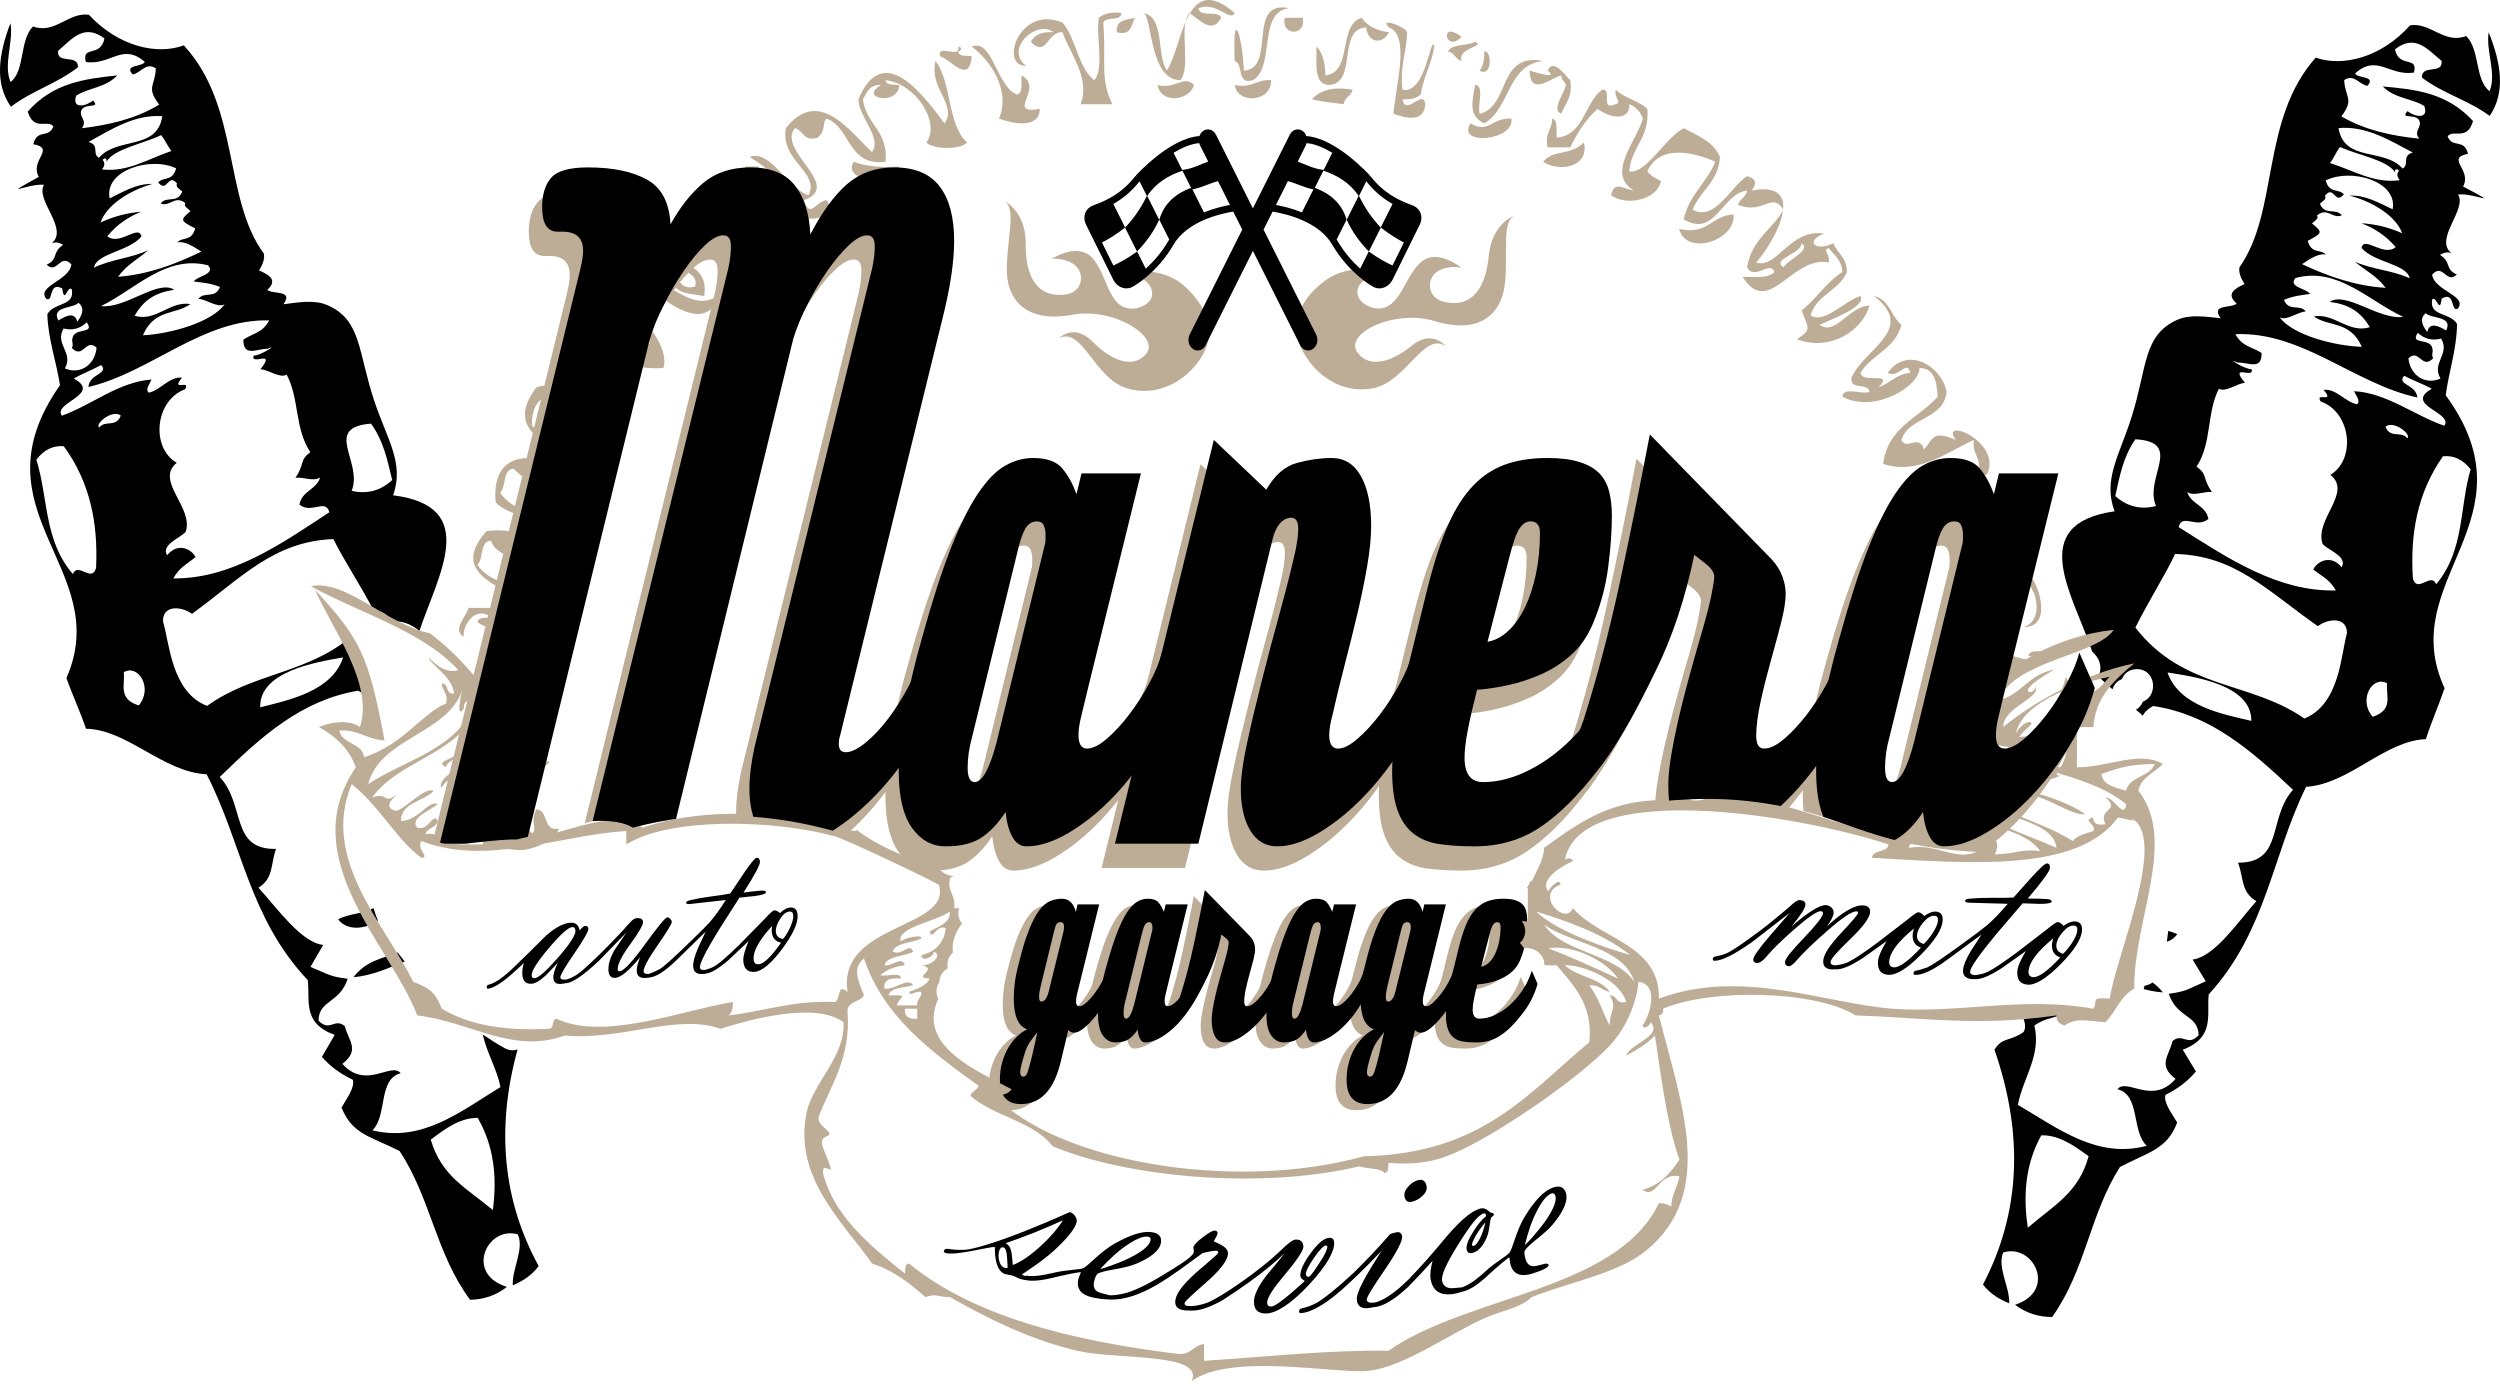 <?xml version="1.0" encoding="utf-8"?>
<!-- Generator: Adobe Illustrator 15.1.0, SVG Export Plug-In  -->
<!DOCTYPE svg PUBLIC "-//W3C//DTD SVG 1.1//EN" "http://www.w3.org/Graphics/SVG/1.1/DTD/svg11.dtd">
<svg version="1.1"
	 xmlns="http://www.w3.org/2000/svg" xmlns:xlink="http://www.w3.org/1999/xlink" xmlns:a="http://ns.adobe.com/AdobeSVGViewerExtensions/3.0/"
	 x="0px" y="0px" width="250px" height="139px" viewBox="0 0 250 139" enable-background="new 0 0 250 139" xml:space="preserve">
<defs>
</defs>
<path fill="#BDAD97" d="M130.044,34.639c1.316,2.964,4.301,4.816,7.324,4.175c3.3-0.698,5.066-5.738,7.235-4.173
	c-0.038-0.027-1.395-1.819-3.558,0.028c-2.261,1.799-4.389,2.041-5.369,0.464c-1.131-1.817,3.707-4.21,7.722-3.042
	c4.756,1.479,6.902-0.875,7.122-4.023c0.266-3.211-0.337-5.945,0.984-6.552c-0.04,0.05-2.359,0.76-2.649,4.251
	c-0.377,3.566-2.066,5.097-4.643,4.362c-1.343-0.431-1.519-1.864-0.812-2.685c0.617-0.715,1.992-0.871,2.755-0.656
	c-0.038-0.02-2.611-2.159-4.25-0.394c-1.67,1.698-2.063,5.077-4.732,4.357c-2.578-0.902-1.421-3.454,1.429-3.338
	c-0.123,0.015-3.288-1.427-6.144,0.685C130.471,29.572,128.862,31.979,130.044,34.639z"/>
<path fill="#BDAD97" d="M120.281,35.479c-1.617,2.79-4.772,4.291-7.701,3.317c-3.196-1.06-4.414-6.252-6.729-4.944
	c0.041-0.022,1.575-1.646,3.523,0.425c2.051,2.036,4.134,2.514,5.274,1.061c1.313-1.674-3.229-4.587-7.333-3.879
	c-4.871,0.934-6.748-1.64-6.633-4.783c0.077-3.212,0.964-5.853-0.283-6.603c0.035,0.054,2.258,1.018,2.177,4.51
	c-0.004,3.576,1.507,5.282,4.139,4.841c1.377-0.276,1.703-1.677,1.089-2.568c-0.536-0.777-1.881-1.086-2.661-0.958
	c0.041-0.016,2.817-1.848,4.254,0.085c1.476,1.869,1.507,5.261,4.229,4.846c2.651-0.605,1.775-3.263-1.063-3.468
	c0.12,0.029,3.409-1.045,6.017,1.367C120.396,30.411,121.736,32.976,120.281,35.479z"/>
<path fill="#BDAD97" d="M110.121,98.993c-0.136,0.536-0.358,1.094-0.666,1.675c-0.309,0.581-0.65,1.106-1.026,1.575
	c-0.375,0.469-0.754,0.86-1.137,1.173c-0.382,0.313-0.715,0.469-0.998,0.469c-0.209,0-0.4-0.089-0.573-0.269l-0.758,3.184
	c-0.678,2.814-2.008,4.221-3.992,4.221c-1.392,0-2.088-0.815-2.088-2.446c0-0.603,0.074-1.172,0.222-1.709
	c0.147-0.535,0.348-1.021,0.601-1.458c0.252-0.435,0.545-0.814,0.877-1.139c0.333-0.324,0.678-0.563,1.035-0.72
	c-0.899-0.313-1.349-1.34-1.349-3.083c0-0.469,0.033-0.982,0.101-1.541c0.067-0.558,0.188-1.161,0.361-1.809
	c0.345-1.429,0.689-2.579,1.035-3.451c0.345-0.871,0.693-1.542,1.044-2.01c0.351-0.469,0.715-0.782,1.091-0.938
	s0.779-0.234,1.211-0.234c0.344,0,0.634,0.117,0.868,0.352s0.4,0.564,0.499,0.988l0.166-0.771h2.163l-2.088,8.476
	c-0.148,0.536-0.222,0.938-0.222,1.206c0,0.335,0.111,0.503,0.333,0.503c0.197,0,0.431-0.123,0.702-0.369
	c0.271-0.245,0.542-0.547,0.813-0.904c0.271-0.357,0.518-0.743,0.74-1.156c0.221-0.413,0.381-0.787,0.48-1.123L110.121,98.993z
	 M102.636,103.817c-0.309,0.38-0.564,0.72-0.768,1.021c-0.203,0.302-0.373,0.675-0.508,1.123c-0.173,0.557-0.289,0.971-0.352,1.239
	c-0.061,0.268-0.092,0.48-0.092,0.636c0,0.29,0.104,0.436,0.314,0.436c0.197,0,0.352-0.189,0.462-0.57
	c0.136-0.424,0.277-0.949,0.426-1.574C102.266,105.503,102.438,104.733,102.636,103.817z M105.241,93.767
	c0.037-0.156,0.056-0.313,0.056-0.469c0-0.313-0.111-0.469-0.333-0.469c-0.185,0-0.317,0.056-0.397,0.167
	c-0.081,0.112-0.151,0.291-0.212,0.536l-1.405,5.763c-0.099,0.402-0.147,0.737-0.147,1.005c0,0.313,0.074,0.469,0.222,0.469
	c0.32,0,0.566-0.335,0.738-1.005L105.241,93.767z"/>
<path fill="#BDAD97" d="M119.01,98.993c-0.185,0.692-0.487,1.39-0.906,2.093c-0.419,0.704-0.894,1.335-1.423,1.894
	c-0.53,0.558-1.084,1.011-1.663,1.356c-0.58,0.346-1.109,0.52-1.59,0.52c-0.221,0-0.397-0.117-0.526-0.352
	c-0.129-0.235-0.212-0.542-0.249-0.921c-0.259,0.401-0.552,0.715-0.878,0.938s-0.773,0.335-1.34,0.335
	c-0.505,0-0.921-0.229-1.248-0.687c-0.327-0.458-0.489-1.156-0.489-2.094c0-0.581,0.074-1.307,0.221-2.178
	c0.148-0.871,0.363-1.798,0.647-2.781c0.37-1.34,0.724-2.439,1.063-3.3c0.338-0.859,0.674-1.535,1.007-2.027
	c0.333-0.491,0.666-0.831,0.998-1.021c0.333-0.189,0.677-0.285,1.035-0.285c0.505,0,0.865,0.128,1.081,0.385
	s0.391,0.575,0.526,0.955l0.185-0.771h2.2l-1.941,7.873c-0.135,0.559-0.23,0.955-0.286,1.189c-0.056,0.234-0.083,0.441-0.083,0.62
	c0,0.335,0.105,0.503,0.315,0.503c0.208,0,0.455-0.123,0.738-0.369c0.284-0.245,0.561-0.547,0.832-0.904
	c0.271-0.357,0.518-0.743,0.739-1.156c0.222-0.413,0.376-0.787,0.462-1.123L119.01,98.993z M114.094,93.733
	c0.024-0.067,0.037-0.139,0.037-0.218c0-0.078,0-0.151,0-0.218c0-0.111-0.022-0.217-0.064-0.318c-0.043-0.101-0.126-0.15-0.25-0.15
	c-0.185,0-0.33,0.089-0.434,0.268c-0.105,0.179-0.201,0.458-0.287,0.838l-1.682,6.868c-0.111,0.401-0.167,0.782-0.167,1.139
	c0,0.358,0.086,0.536,0.259,0.536c0.283,0,0.554-0.491,0.813-1.474L114.094,93.733z"/>
<path fill="#BDAD97" d="M126.976,98.993c-0.159,0.648-0.446,1.318-0.858,2.01c-0.414,0.693-0.888,1.323-1.424,1.893
	c-0.535,0.57-1.097,1.039-1.681,1.407c-0.586,0.369-1.125,0.553-1.618,0.553c-0.443,0-0.776-0.201-0.997-0.603
	c-0.222-0.402-0.333-0.96-0.333-1.675c0-0.29,0.034-0.642,0.102-1.055c0.067-0.413,0.154-0.849,0.259-1.306
	c0.105-0.458,0.222-0.927,0.352-1.408c0.129-0.479,0.255-0.933,0.379-1.357c0.258-0.871,0.425-1.491,0.499-1.859
	c0.074-0.369,0.111-0.608,0.111-0.721c0-0.156-0.117-0.324-0.352-0.502l-0.388-0.302c-0.161,0.782-0.361,1.537-0.601,2.262
	c-0.241,0.726-0.52,1.413-0.841,2.061c-0.357,0.737-0.674,1.351-0.952,1.842c-0.277,0.492-0.526,0.883-0.748,1.173
	c-0.222,0.291-0.422,0.497-0.601,0.62c-0.179,0.123-0.342,0.184-0.49,0.184l-0.259-1.172c0.136-0.202,0.265-0.48,0.388-0.837
	c0.518-1.63,0.971-3.351,1.359-5.16c0.388-1.809,0.754-3.618,1.1-5.427l4.509,4.624c0.185,0.201,0.317,0.413,0.398,0.636
	c0.08,0.223,0.12,0.436,0.12,0.637c0,0.267-0.056,0.619-0.166,1.055c-0.111,0.436-0.237,0.904-0.379,1.407
	c-0.142,0.502-0.268,1.005-0.379,1.508c-0.111,0.502-0.167,0.933-0.167,1.29c0,0.313,0.099,0.469,0.296,0.469
	c0.209,0,0.453-0.118,0.73-0.352c0.277-0.234,0.554-0.53,0.832-0.888c0.277-0.357,0.527-0.743,0.749-1.156
	c0.221-0.413,0.381-0.798,0.48-1.156L126.976,98.993z"/>
<path fill="#BDAD97" d="M135.848,98.993c-0.186,0.692-0.487,1.39-0.906,2.093c-0.419,0.704-0.894,1.335-1.423,1.894
	c-0.53,0.558-1.084,1.011-1.663,1.356c-0.58,0.346-1.108,0.52-1.589,0.52c-0.222,0-0.397-0.117-0.527-0.352
	c-0.129-0.235-0.213-0.542-0.25-0.921c-0.259,0.401-0.552,0.715-0.878,0.938c-0.326,0.223-0.773,0.335-1.339,0.335
	c-0.505,0-0.921-0.229-1.248-0.687c-0.327-0.458-0.49-1.156-0.49-2.094c0-0.581,0.074-1.307,0.222-2.178
	c0.147-0.871,0.363-1.798,0.647-2.781c0.369-1.34,0.723-2.439,1.062-3.3c0.339-0.859,0.674-1.535,1.007-2.027
	c0.333-0.491,0.666-0.831,0.998-1.021c0.333-0.189,0.678-0.285,1.035-0.285c0.505,0,0.866,0.128,1.082,0.385
	c0.216,0.257,0.391,0.575,0.527,0.955l0.185-0.771h2.2l-1.941,7.873c-0.136,0.559-0.231,0.955-0.287,1.189
	c-0.055,0.234-0.083,0.441-0.083,0.62c0,0.335,0.104,0.503,0.314,0.503c0.209,0,0.456-0.123,0.739-0.369
	c0.284-0.245,0.561-0.547,0.832-0.904c0.272-0.357,0.518-0.743,0.74-1.156c0.222-0.413,0.375-0.787,0.462-1.123L135.848,98.993z
	 M130.932,93.733c0.024-0.067,0.037-0.139,0.037-0.218c0-0.078,0-0.151,0-0.218c0-0.111-0.021-0.217-0.065-0.318
	c-0.043-0.101-0.126-0.15-0.249-0.15c-0.185,0-0.33,0.089-0.435,0.268c-0.105,0.179-0.2,0.458-0.287,0.838l-1.681,6.868
	c-0.112,0.401-0.167,0.782-0.167,1.139c0,0.358,0.086,0.536,0.259,0.536c0.283,0,0.554-0.491,0.814-1.474L130.932,93.733z"/>
<path fill="#BDAD97" d="M144.793,98.993c-0.136,0.536-0.358,1.094-0.666,1.675c-0.308,0.581-0.65,1.106-1.025,1.575
	c-0.376,0.469-0.755,0.86-1.137,1.173c-0.383,0.313-0.715,0.469-0.999,0.469c-0.209,0-0.4-0.089-0.573-0.269l-0.757,3.184
	c-0.678,2.814-2.009,4.221-3.992,4.221c-1.393,0-2.089-0.815-2.089-2.446c0-0.603,0.074-1.172,0.222-1.709
	c0.147-0.535,0.348-1.021,0.601-1.458c0.252-0.435,0.545-0.814,0.878-1.139c0.333-0.324,0.677-0.563,1.035-0.72
	c-0.9-0.313-1.35-1.34-1.35-3.083c0-0.469,0.034-0.982,0.102-1.541c0.066-0.558,0.187-1.161,0.36-1.809
	c0.344-1.429,0.689-2.579,1.034-3.451c0.345-0.871,0.693-1.542,1.044-2.01c0.352-0.469,0.714-0.782,1.091-0.938
	c0.375-0.156,0.779-0.234,1.21-0.234c0.345,0,0.634,0.117,0.868,0.352s0.4,0.564,0.499,0.988l0.167-0.771h2.162l-2.088,8.476
	c-0.148,0.536-0.222,0.938-0.222,1.206c0,0.335,0.111,0.503,0.333,0.503c0.197,0,0.431-0.123,0.702-0.369
	c0.271-0.245,0.542-0.547,0.813-0.904c0.271-0.357,0.518-0.743,0.74-1.156c0.222-0.413,0.382-0.787,0.48-1.123L144.793,98.993z
	 M137.308,103.817c-0.308,0.38-0.564,0.72-0.767,1.021c-0.204,0.302-0.373,0.675-0.508,1.123c-0.173,0.557-0.29,0.971-0.352,1.239
	c-0.062,0.268-0.092,0.48-0.092,0.636c0,0.29,0.104,0.436,0.314,0.436c0.197,0,0.351-0.189,0.462-0.57
	c0.135-0.424,0.277-0.949,0.425-1.574C136.938,105.503,137.11,104.733,137.308,103.817z M139.914,93.767
	c0.038-0.156,0.055-0.313,0.055-0.469c0-0.313-0.11-0.469-0.333-0.469c-0.185,0-0.317,0.056-0.397,0.167
	c-0.081,0.112-0.151,0.291-0.212,0.536l-1.404,5.763c-0.1,0.402-0.148,0.737-0.148,1.005c0,0.313,0.074,0.469,0.222,0.469
	c0.32,0,0.566-0.335,0.739-1.005L139.914,93.767z"/>
<path fill="#BDAD97" d="M152.647,98.993c-0.137,0.514-0.339,1.039-0.61,1.575c-0.271,0.536-0.598,1.039-0.979,1.507
	c-0.702,0.916-1.404,1.608-2.107,2.077c-0.702,0.469-1.509,0.704-2.421,0.704c-0.493,0-0.927-0.028-1.303-0.084
	c-0.376-0.055-0.693-0.185-0.952-0.385c-0.259-0.201-0.456-0.486-0.591-0.854c-0.136-0.369-0.204-0.865-0.204-1.491
	c0-0.916,0.19-2.166,0.573-3.752l0.684-2.78c0.222-0.916,0.462-1.693,0.721-2.329s0.563-1.156,0.915-1.558
	c0.352-0.402,0.758-0.692,1.22-0.872c0.462-0.178,1.007-0.268,1.636-0.268c0.481,0,0.878,0.05,1.192,0.15
	c0.314,0.101,0.558,0.24,0.73,0.419c0.173,0.179,0.293,0.402,0.361,0.67c0.066,0.269,0.101,0.57,0.101,0.905
	c0,0.559-0.046,1.195-0.139,1.91c-0.092,0.714-0.279,1.407-0.564,2.076c-0.197,0.469-0.465,0.854-0.803,1.156
	c-0.339,0.301-0.712,0.542-1.118,0.721c-0.407,0.179-0.817,0.313-1.229,0.401c-0.413,0.09-0.791,0.146-1.136,0.168
	c-0.148,0.581-0.262,1.077-0.343,1.491c-0.08,0.414-0.12,0.753-0.12,1.021c0,0.603,0.228,0.905,0.684,0.905
	c0.505,0,1.023-0.122,1.553-0.369c0.53-0.246,1.032-0.586,1.506-1.022c0.474-0.435,0.903-0.943,1.285-1.524
	c0.381-0.581,0.678-1.206,0.887-1.876L152.647,98.993z M147.011,97.284c0.27-0.045,0.526-0.178,0.767-0.402
	c0.24-0.223,0.447-0.514,0.619-0.872c0.173-0.356,0.308-0.77,0.407-1.239c0.098-0.469,0.147-0.972,0.147-1.508
	c0-0.291-0.117-0.436-0.351-0.436c-0.148,0-0.281,0.084-0.397,0.251c-0.118,0.167-0.244,0.519-0.379,1.055L147.011,97.284z"/>
<path d="M111.228,98.381c-0.136,0.537-0.358,1.095-0.666,1.675c-0.308,0.581-0.65,1.105-1.026,1.575
	c-0.376,0.47-0.754,0.86-1.136,1.173c-0.382,0.313-0.715,0.469-0.999,0.469c-0.209,0-0.4-0.089-0.573-0.268l-0.758,3.183
	c-0.678,2.814-2.008,4.221-3.993,4.221c-1.392,0-2.088-0.815-2.088-2.445c0-0.603,0.074-1.173,0.222-1.708
	c0.147-0.536,0.348-1.022,0.601-1.458c0.252-0.436,0.545-0.815,0.878-1.139c0.332-0.324,0.677-0.564,1.035-0.72
	c-0.9-0.313-1.35-1.34-1.35-3.083c0-0.469,0.034-0.982,0.102-1.541c0.067-0.558,0.187-1.161,0.36-1.809
	c0.345-1.429,0.69-2.58,1.035-3.45c0.344-0.872,0.693-1.542,1.044-2.011c0.352-0.469,0.714-0.782,1.09-0.938
	c0.376-0.156,0.78-0.234,1.211-0.234c0.345,0,0.634,0.117,0.869,0.352c0.234,0.234,0.4,0.564,0.499,0.988l0.167-0.771h2.162
	l-2.088,8.476c-0.148,0.536-0.222,0.938-0.222,1.206c0,0.335,0.11,0.502,0.333,0.502c0.197,0,0.431-0.122,0.703-0.368
	c0.271-0.246,0.542-0.547,0.813-0.905c0.271-0.356,0.518-0.742,0.739-1.155s0.382-0.788,0.48-1.123L111.228,98.381z
	 M103.742,103.206c-0.308,0.38-0.563,0.72-0.767,1.022c-0.204,0.301-0.373,0.676-0.508,1.123c-0.173,0.558-0.29,0.972-0.352,1.239
	c-0.062,0.268-0.093,0.48-0.093,0.637c0,0.29,0.105,0.436,0.315,0.436c0.196,0,0.351-0.19,0.462-0.57
	c0.135-0.424,0.276-0.949,0.425-1.574C103.372,104.892,103.545,104.123,103.742,103.206z M106.348,93.156
	c0.037-0.156,0.056-0.313,0.056-0.47c0-0.312-0.111-0.469-0.333-0.469c-0.185,0-0.317,0.056-0.397,0.167
	c-0.081,0.112-0.151,0.291-0.213,0.537l-1.404,5.762c-0.099,0.402-0.148,0.737-0.148,1.004c0,0.313,0.074,0.47,0.222,0.47
	c0.32,0,0.566-0.335,0.739-1.005L106.348,93.156z"/>
<path d="M120.117,98.381c-0.186,0.693-0.487,1.391-0.906,2.095c-0.419,0.703-0.894,1.334-1.423,1.892
	c-0.53,0.559-1.084,1.011-1.663,1.357c-0.579,0.346-1.109,0.519-1.59,0.519c-0.221,0-0.397-0.117-0.526-0.352
	s-0.213-0.541-0.25-0.922c-0.259,0.403-0.552,0.715-0.878,0.939c-0.326,0.223-0.772,0.334-1.34,0.334
	c-0.505,0-0.921-0.229-1.247-0.686c-0.327-0.458-0.49-1.156-0.49-2.095c0-0.58,0.074-1.306,0.222-2.177
	c0.147-0.871,0.364-1.797,0.647-2.781c0.369-1.34,0.724-2.439,1.063-3.3c0.339-0.859,0.674-1.536,1.007-2.027
	c0.333-0.491,0.666-0.832,0.998-1.021c0.333-0.19,0.678-0.285,1.035-0.285c0.505,0,0.866,0.129,1.082,0.385
	c0.215,0.257,0.391,0.575,0.526,0.955l0.186-0.771h2.199l-1.94,7.873c-0.136,0.559-0.231,0.955-0.287,1.189
	c-0.055,0.234-0.083,0.441-0.083,0.62c0,0.335,0.104,0.502,0.314,0.502c0.209,0,0.455-0.122,0.739-0.368
	c0.283-0.246,0.56-0.547,0.831-0.905c0.271-0.356,0.518-0.742,0.74-1.155s0.375-0.788,0.462-1.123L120.117,98.381z M115.201,93.122
	c0.024-0.066,0.038-0.139,0.038-0.218c0-0.078,0-0.151,0-0.218c0-0.111-0.022-0.218-0.065-0.318
	c-0.043-0.101-0.126-0.151-0.25-0.151c-0.185,0-0.33,0.09-0.434,0.268c-0.105,0.18-0.201,0.458-0.286,0.837l-1.682,6.868
	c-0.111,0.402-0.166,0.782-0.166,1.139c0,0.357,0.086,0.537,0.259,0.537c0.283,0,0.554-0.492,0.813-1.475L115.201,93.122z"/>
<path d="M128.083,98.381c-0.16,0.648-0.446,1.318-0.858,2.011c-0.414,0.692-0.888,1.323-1.424,1.893
	c-0.536,0.569-1.096,1.038-1.682,1.407c-0.585,0.368-1.125,0.553-1.617,0.553c-0.444,0-0.776-0.201-0.998-0.603
	c-0.222-0.402-0.333-0.96-0.333-1.675c0-0.29,0.033-0.642,0.101-1.056c0.067-0.413,0.154-0.849,0.259-1.307
	c0.104-0.458,0.222-0.926,0.352-1.407c0.129-0.48,0.255-0.933,0.378-1.357c0.259-0.871,0.425-1.491,0.5-1.859
	c0.073-0.369,0.11-0.609,0.11-0.721c0-0.155-0.117-0.323-0.351-0.502l-0.388-0.302c-0.16,0.783-0.36,1.536-0.601,2.261
	c-0.24,0.727-0.521,1.413-0.841,2.061c-0.358,0.737-0.675,1.352-0.952,1.843s-0.526,0.883-0.749,1.172
	c-0.222,0.291-0.422,0.497-0.601,0.62c-0.179,0.124-0.342,0.185-0.489,0.185l-0.259-1.173c0.135-0.201,0.265-0.48,0.388-0.837
	c0.518-1.63,0.97-3.35,1.358-5.159c0.388-1.809,0.754-3.618,1.099-5.427l4.51,4.623c0.184,0.201,0.317,0.414,0.397,0.636
	c0.08,0.224,0.121,0.436,0.121,0.637c0,0.268-0.056,0.62-0.167,1.056c-0.111,0.435-0.237,0.904-0.379,1.407
	c-0.142,0.502-0.268,1.004-0.379,1.507c-0.11,0.502-0.167,0.933-0.167,1.29c0,0.313,0.099,0.469,0.296,0.469
	c0.209,0,0.452-0.117,0.73-0.352c0.277-0.234,0.554-0.53,0.832-0.888c0.277-0.357,0.527-0.742,0.749-1.156
	c0.222-0.414,0.382-0.798,0.48-1.156L128.083,98.381z"/>
<path d="M136.955,98.381c-0.186,0.693-0.487,1.391-0.906,2.095c-0.419,0.703-0.894,1.334-1.423,1.892
	c-0.53,0.559-1.085,1.011-1.664,1.357c-0.579,0.346-1.108,0.519-1.589,0.519c-0.221,0-0.397-0.117-0.526-0.352
	s-0.213-0.541-0.25-0.922c-0.259,0.403-0.552,0.715-0.878,0.939c-0.326,0.223-0.773,0.334-1.339,0.334
	c-0.505,0-0.921-0.229-1.248-0.686c-0.327-0.458-0.49-1.156-0.49-2.095c0-0.58,0.074-1.306,0.222-2.177
	c0.147-0.871,0.363-1.797,0.647-2.781c0.369-1.34,0.724-2.439,1.062-3.3c0.339-0.859,0.675-1.536,1.008-2.027
	c0.333-0.491,0.666-0.832,0.998-1.021c0.333-0.19,0.678-0.285,1.035-0.285c0.505,0,0.866,0.129,1.082,0.385
	c0.216,0.257,0.391,0.575,0.526,0.955l0.185-0.771h2.2l-1.941,7.873c-0.136,0.559-0.231,0.955-0.287,1.189s-0.083,0.441-0.083,0.62
	c0,0.335,0.104,0.502,0.314,0.502c0.209,0,0.456-0.122,0.739-0.368c0.284-0.246,0.561-0.547,0.832-0.905
	c0.272-0.356,0.519-0.742,0.74-1.155s0.375-0.788,0.462-1.123L136.955,98.381z M132.039,93.122c0.024-0.066,0.037-0.139,0.037-0.218
	c0-0.078,0-0.151,0-0.218c0-0.111-0.021-0.218-0.065-0.318c-0.043-0.101-0.126-0.151-0.249-0.151c-0.185,0-0.33,0.09-0.435,0.268
	c-0.105,0.18-0.2,0.458-0.286,0.837l-1.682,6.868c-0.111,0.402-0.167,0.782-0.167,1.139c0,0.357,0.086,0.537,0.259,0.537
	c0.283,0,0.554-0.492,0.813-1.475L132.039,93.122z"/>
<path d="M145.9,98.381c-0.136,0.537-0.358,1.095-0.666,1.675c-0.308,0.581-0.65,1.105-1.025,1.575
	c-0.376,0.47-0.755,0.86-1.137,1.173c-0.382,0.313-0.714,0.469-0.999,0.469c-0.209,0-0.4-0.089-0.573-0.268l-0.758,3.183
	c-0.678,2.814-2.008,4.221-3.992,4.221c-1.392,0-2.089-0.815-2.089-2.445c0-0.603,0.074-1.173,0.222-1.708
	c0.147-0.536,0.348-1.022,0.601-1.458c0.252-0.436,0.545-0.815,0.878-1.139c0.333-0.324,0.677-0.564,1.035-0.72
	c-0.9-0.313-1.349-1.34-1.349-3.083c0-0.469,0.033-0.982,0.102-1.541c0.067-0.558,0.188-1.161,0.361-1.809
	c0.344-1.429,0.689-2.58,1.034-3.45c0.345-0.872,0.693-1.542,1.044-2.011c0.352-0.469,0.715-0.782,1.091-0.938
	c0.375-0.156,0.779-0.234,1.21-0.234c0.345,0,0.635,0.117,0.868,0.352c0.234,0.234,0.4,0.564,0.499,0.988l0.167-0.771h2.163
	l-2.088,8.476c-0.148,0.536-0.222,0.938-0.222,1.206c0,0.335,0.111,0.502,0.333,0.502c0.197,0,0.431-0.122,0.702-0.368
	s0.542-0.547,0.813-0.905c0.271-0.356,0.518-0.742,0.74-1.155c0.221-0.413,0.382-0.788,0.48-1.123L145.9,98.381z M138.415,103.206
	c-0.309,0.38-0.564,0.72-0.768,1.022c-0.203,0.301-0.373,0.676-0.508,1.123c-0.173,0.558-0.29,0.972-0.352,1.239
	c-0.062,0.268-0.092,0.48-0.092,0.637c0,0.29,0.104,0.436,0.314,0.436c0.197,0,0.351-0.19,0.462-0.57
	c0.135-0.424,0.277-0.949,0.425-1.574C138.044,104.892,138.217,104.123,138.415,103.206z M141.021,93.156
	c0.037-0.156,0.055-0.313,0.055-0.47c0-0.312-0.111-0.469-0.333-0.469c-0.185,0-0.317,0.056-0.397,0.167
	c-0.081,0.112-0.151,0.291-0.212,0.537l-1.405,5.762c-0.099,0.402-0.148,0.737-0.148,1.004c0,0.313,0.074,0.47,0.222,0.47
	c0.32,0,0.566-0.335,0.739-1.005L141.021,93.156z"/>
<path d="M153.754,98.381c-0.136,0.515-0.338,1.039-0.609,1.575c-0.271,0.537-0.598,1.039-0.98,1.508
	c-0.701,0.917-1.404,1.608-2.106,2.078c-0.702,0.469-1.509,0.703-2.421,0.703c-0.493,0-0.927-0.028-1.303-0.084
	c-0.376-0.055-0.692-0.184-0.952-0.385c-0.259-0.201-0.456-0.486-0.591-0.854c-0.136-0.369-0.203-0.866-0.203-1.491
	c0-0.916,0.19-2.166,0.573-3.752l0.684-2.781c0.222-0.916,0.462-1.692,0.721-2.329c0.259-0.636,0.563-1.155,0.915-1.558
	c0.352-0.402,0.758-0.692,1.22-0.871c0.462-0.179,1.008-0.268,1.636-0.268c0.481,0,0.879,0.05,1.192,0.151
	c0.314,0.1,0.558,0.24,0.729,0.418c0.173,0.179,0.293,0.402,0.361,0.669c0.067,0.269,0.102,0.57,0.102,0.905
	c0,0.559-0.046,1.195-0.139,1.909c-0.093,0.715-0.28,1.408-0.564,2.078c-0.197,0.469-0.465,0.854-0.803,1.155
	c-0.34,0.302-0.713,0.542-1.119,0.721c-0.407,0.178-0.817,0.313-1.23,0.401c-0.413,0.09-0.791,0.146-1.136,0.167
	c-0.148,0.581-0.262,1.078-0.343,1.491c-0.08,0.414-0.12,0.754-0.12,1.022c0,0.603,0.228,0.905,0.684,0.905
	c0.505,0,1.023-0.123,1.553-0.37c0.53-0.245,1.032-0.586,1.506-1.021c0.474-0.436,0.902-0.943,1.284-1.524
	c0.382-0.581,0.678-1.206,0.888-1.876L153.754,98.381z M148.118,96.673c0.27-0.044,0.526-0.178,0.767-0.401
	c0.24-0.223,0.447-0.514,0.619-0.872c0.172-0.357,0.308-0.771,0.407-1.24c0.099-0.469,0.147-0.971,0.147-1.507
	c0-0.29-0.117-0.436-0.351-0.436c-0.148,0-0.281,0.084-0.397,0.251c-0.118,0.168-0.244,0.52-0.379,1.056L148.118,96.673z"/>
<path fill-rule="evenodd" clip-rule="evenodd" fill="#BDAD97" d="M113.5,1.783c-0.396,0.701-0.361,1.857-1.814,1.438
	C111.548,1.956,112.633,1.984,113.5,1.783z"/>
<path fill-rule="evenodd" clip-rule="evenodd" fill="#BDAD97" d="M128.465,1.783c0.605,0,1.208,0,1.813,0
	C130.635,3.63,128.107,3.63,128.465,1.783z"/>
<path fill-rule="evenodd" clip-rule="evenodd" fill="#BDAD97" d="M146.149,3.702C144.483,5.386,143.932,1.884,146.149,3.702
	L146.149,3.702z"/>
<path fill-rule="evenodd" clip-rule="evenodd" fill="#BDAD97" d="M148.416,5.141c0.802-0.153,0.81,2.687-0.452,1.918
	C148.315,6.633,148.451,5.976,148.416,5.141z"/>
<path fill-rule="evenodd" clip-rule="evenodd" fill="#BDAD97" d="M119.395,8.499c-0.396,1.547-3.311,1.966-3.627,0
	C117.542,8.973,118.401,7.438,119.395,8.499z"/>
<path fill-rule="evenodd" clip-rule="evenodd" fill="#BDAD97" d="M127.104,8.019c0.094,2.153-3.32,2.484-3.628,0.48
	C125.185,8.867,125.644,7.913,127.104,8.019z"/>
<path fill-rule="evenodd" clip-rule="evenodd" fill="#BDAD97" d="M135.266,8.978c-0.161,0.63-0.798,0.755-0.907,1.439
	c-1.989-0.248-1.489-0.15-3.175-0.479C132.309,8.711,133.89,8.743,135.266,8.978z"/>
<path fill-rule="evenodd" clip-rule="evenodd" fill="#BDAD97" d="M151.137,11.856c0.377,2.221-5.554,2.765-4.081,0.48
	C148.806,13.416,149.152,11.771,151.137,11.856z"/>
<path fill-rule="evenodd" clip-rule="evenodd" fill="#BDAD97" d="M158.393,14.255c0.573,2.588-2.677,2.936-4.081,1.919
	C155.405,14.868,156.831,15.691,158.393,14.255z"/>
<path fill-rule="evenodd" clip-rule="evenodd" fill="#BDAD97" d="M89.921,16.653c-0.339,2.256-5.868,1.483-4.535-0.479
	C86.579,16.67,88.169,16.748,89.921,16.653z"/>
<path fill-rule="evenodd" clip-rule="evenodd" fill="#BDAD97" d="M75.863,16.653c0.082,1.046-0.371,1.526-1.359,1.439
	c0-0.48,0-0.959,0-1.439C74.957,16.653,75.41,16.653,75.863,16.653z"/>
<path fill-rule="evenodd" clip-rule="evenodd" fill="#BDAD97" d="M75.41,25.288c-0.655-1.386-3.221-0.75-3.174-2.878
	c1.423-0.227,1.197,1.291,2.268,1.438c1.35-1-1.141-1.954-0.908-3.357c2.191,0.4,1.079,4.296,3.627,4.317
	c-0.204,2.875-4.221,0.906-5.441,0.48c0-0.48,0-0.959,0-1.439C73.383,23.916,73.811,25.222,75.41,25.288z"/>
<path fill-rule="evenodd" clip-rule="evenodd" fill="#BDAD97" d="M173.357,21.451c0.242,2.592-4.726,4.234-5.442,1.439
	C170.815,23.559,171.15,21.515,173.357,21.451z"/>
<path fill-rule="evenodd" clip-rule="evenodd" fill="#BDAD97" d="M70.422,29.605c-1.396-0.282-3.209-0.123-3.174-1.919
	c0.865,0.205,0.82,1.371,2.268,0.959c0.337-1.476-1.245-0.922-0.907-2.398C69.606,26.951,70.732,27.519,70.422,29.605z"/>
<path fill-rule="evenodd" clip-rule="evenodd" fill="#BDAD97" d="M71.783,29.605c-1.028,3.832-5.475,0.548-6.802-0.959
	C66.928,27.608,68.943,31.354,71.783,29.605z"/>
<path fill-rule="evenodd" clip-rule="evenodd" fill="#BDAD97" d="M195.576,58.867c0.073-0.557-0.1-0.854-0.454-0.959
	c0.483-1.086,1.376-1.743,2.721-1.918c-0.125,0.986-1.211,0.957-1.813,1.438c-0.146,1.273,2.54-0.448,1.813,1.439
	C197.088,58.867,196.332,58.867,195.576,58.867z"/>
<path fill-rule="evenodd" clip-rule="evenodd" fill="#BDAD97" d="M199.657,70.38c0.277,1.153,0.322,2.066,1.359,3.357
	c2.553-0.046,1.982-0.433,4.535-0.48c-1.057,2.165-5.981,1.686-7.709,0.48C200.298,73.121,197.176,71.276,199.657,70.38z"/>
<path fill-rule="evenodd" clip-rule="evenodd" fill="#BDAD97" d="M52.284,74.218c1.346-1.7,1.149,2.271,2.721,1.919
	c-1.429,1.662-5.646,2.81-7.708,0.959c-0.983-0.08-0.206,1.702-0.454,2.399c0.463,1.11,2.085,0.993,3.628,0.959
	c-0.712,1.509-3.49,0.411-4.535-0.479c0.274-1.149,0.652-2.189,0.454-3.838C48.795,76.665,52.729,76.167,52.284,74.218z"/>
<path fill-rule="evenodd" clip-rule="evenodd" fill="#BDAD97" d="M199.203,78.056c0.88-0.19,0.663,2.185-0.453,1.439
	c0-0.32,0-0.64,0-0.959C199.136,78.624,199.178,78.349,199.203,78.056z"/>
<path fill-rule="evenodd" clip-rule="evenodd" fill="#BDAD97" d="M114.407,1.303c2.075,0.523,1.234,4.131,2.267,5.756
	c1.618-2.305,1.775-10.123,6.802-5.756c-0.477,0.933-1.843-1.211-3.628-0.48c0.117,0.996,1.992,0.131,2.267,0.959
	c-0.883,1.684-2.139,0.207-3.174-0.479c-1.137,1.356,0.229,5.36-0.907,6.715C115.012,8.01,115.229,2.044,114.407,1.303z"/>
<path fill-rule="evenodd" clip-rule="evenodd" fill="#BDAD97" d="M128.918,0.823c-3.167,0.329-1.379,5.896-3.628,7.195
	c-1.686,0.505-0.889-1.618-1.813-1.919c-0.269-5.707,0.782-2.455,0.907,0.959C127.708,6.898,124.579-0.09,128.918,0.823z"/>
<path fill-rule="evenodd" clip-rule="evenodd" fill="#BDAD97" d="M109.419,8.019c1.044-1.135,0.163-4.305,0.454-6.236
	c0.526-0.403,1.216-0.633,2.268-0.479c-0.068,0.887-1.536,0.294-1.814,0.959c0.313,3.765-0.36,5.626,0.907,8.154
	c-1.058,0-2.116,0-3.174,0c0.988-2.594-1.032-4.999-1.813-7.196c-1.539-0.128-1.554,2.617-3.174,0.96
	c0.386-0.712,1.141-1.032,2.268-0.96c-1.664-1.336-4.958,1.716-2.721,3.358c-2.744,0.098-0.697-6.155,3.628-4.317
	C107.626,3.838,107.773,6.722,109.419,8.019z"/>
<path fill-rule="evenodd" clip-rule="evenodd" fill="#BDAD97" d="M132.999,8.499c-1.688,0.027-1.308-2.134-1.36-3.837
	c0.649,0.591,0.859,1.649,0.907,2.878c2.744-0.295,1.23-5.093,3.628-5.756c0.583,0.822,1.491,1.301,2.721,1.438
	c-0.635,1.291-2.154,1.066-2.268-0.479C133.711,2.854,135.74,8.2,132.999,8.499z"/>
<path fill-rule="evenodd" clip-rule="evenodd" fill="#BDAD97" d="M138.894,2.742c-1.091-1.053,1.662-0.1,1.814,0.479
	c-0.034,2.044-0.759,3.355-0.454,5.757c2.396,0.471,2.825-5.768,3.174-4.317c-0.28,1.782-1.08,3.014-1.36,4.797
	c-0.403,0.372-1.024,0.516-1.813,0.479c0.289,1.743,2.119-1.113,2.268,0.479c-0.064,1.88-2.035,1.401-3.175,0.96
	C139.52,8.807,141.081,3.511,138.894,2.742z"/>
<path fill-rule="evenodd" clip-rule="evenodd" fill="#BDAD97" d="M97.177,4.661c2.057-0.885,2.499,4.062,4.534,4.797
	c0.615-0.148,0.376-1.201,0.453-1.919c2.319,1.301-1.688,3.934,1.814,3.357c-0.029,2.064-2.871,1.438-4.081,0.959
	C101.128,8.974,98.928,5.947,97.177,4.661z"/>
<path fill-rule="evenodd" clip-rule="evenodd" fill="#BDAD97" d="M147.51,4.182c1.115,0.455-1.804,0.594-1.361,1.918
	c-0.596-0.169-0.714-0.844-1.36-0.958C145.247,4.346,146.714,4.62,147.51,4.182z"/>
<path fill-rule="evenodd" clip-rule="evenodd" fill="#BDAD97" d="M95.815,4.661c0.515,0.091,0.252,0.481,0,0.48
	c0.073,0.562,0.827,0.404,1.361,0.479c-0.25,2.878-2.083,0.336-3.175,0C93.677,4.317,96.14,5.964,95.815,4.661z"/>
<path fill-rule="evenodd" clip-rule="evenodd" fill="#BDAD97" d="M94.455,12.336c1.311-1.887-1.574-3.435-0.906-6.236
	c1.641,2.102,1.182,6.425,3.174,8.155c-0.736,0.721-3.346,0.721-4.081,0c1.452-2.042-1.111-5.915-4.082-6.236
	c0.073,0.563,0.827,0.405,1.361,0.48c-0.078,2.124-4.155,1.348-1.814,0c-1.135-0.081-1.42,0.737-1.814,1.439
	c0.31,2.55,2.534,3.076,2.267,6.236c-3.794,0.496-3.456-3.379-5.895-4.318c-0.511,0.434,0.029,1.073-0.908,1.919
	c-1.446,0.411-1.401-0.755-2.267-0.96c-1.847,2.235,4.897,5.8,0.907,7.196c0.61,1.951,1.159,0.103,2.268,0
	c1.426,2.13-3.1,2.421-4.082,0.959c0.198-0.591,0.58-0.985,1.361-0.959c-1.55-1.559-3.054-3.167-4.989-4.318
	c2.105-0.776,3.728,3.083,5.895,3.838c1.16-2.36-2.835-3.387-2.268-6.716c3.251-4.099,6.298,0.175,8.616,2.399
	c1.04-1.444-1.289-3.416-1.36-5.277C88.361,3.912,92.466,9.727,94.455,12.336z"/>
<path fill-rule="evenodd" clip-rule="evenodd" fill="#BDAD97" d="M154.312,6.1c-3.603,0.348-3.3,4.825-5.896,6.236
	c-1.547-0.753-1.238-2.041-0.906-3.837c1.001,0.06,0.193,2.035,0.454,2.878C151.051,10.646,149.706,5.226,154.312,6.1z"/>
<path fill-rule="evenodd" clip-rule="evenodd" fill="#BDAD97" d="M156.126,7.539c-1.116,0.29-3.083,2.146-3.176-0.48
	c0.521,0.148,2.995,0.939,1.815,0c0.581-1.34,1.81,0.588,2.267,0.959c0.267,1.722-0.527,2.321-0.906,3.358
	c-1.069-0.406,0.377-2.104,0.452-2.878C156.492,8.11,156.124,8.021,156.126,7.539z"/>
<path fill-rule="evenodd" clip-rule="evenodd" fill="#BDAD97" d="M164.287,11.856c-0.253-0.69-0.707-1.17-1.359-1.439
	c0.114,1.497-1.579,1.615-3.176,0.479c-1.157,1.015-2.005,2.356-2.72,3.838c-0.757,0-1.512,0-2.267,0
	c-0.329-1.465,0.463-1.748,0.452-2.878c0.616,0.149,0.376,1.201,0.454,1.919c2.764-0.274,2.754-3.482,4.534-4.797
	c1.087-0.19-0.252,2.185,1.361,1.439c0.672-0.209-0.18-0.614,0-1.439c0.875,0.833,2.298,1.086,3.173,1.918
	c0.229,2.961-1.606,3.737-1.813,6.237c1.665,0.311,3.535-3.286,5.441-4.318c1.407,0.75,2.973,1.332,3.627,2.878
	c-0.162,2.546-1.978,3.345-2.721,5.277c2.239,1.236,3.804-2.363,5.442-3.358c0.941,0.269,0.96,0.749,0.453,1.439
	c5.58-1.046,2.47,4.899,0.453,7.195c2.063,0.732,3.375-3.456,6.802-2.878c-1.985,0.715-0.909,1.854,0.907,0.959
	c0.402,1.013,1.38,1.417,1.36,2.878c-0.791,1.882-3.018,2.244-3.628,4.317c1.362,0.941,3.418-1.484,4.988-1.918
	c0.558,1.091-2.72,2.225-4.081,2.878c1.575,1.166,2.991-1.936,4.988-1.919c-0.83,2.708-4.143,4.579-7.256,3.358
	c1.567-1.04,1.094-1.117,0.454-2.878c1.489-1.142,2.461-2.832,4.08-3.837c-0.051-1.226-0.83-1.679-1.36-2.399
	c-0.673,0.209,0.179,0.614,0,1.439c-3.661-0.738-6.011,5.608-8.615,1.439c1.204-0.005,2.59,0.182,3.174-0.479
	c-0.383-1.245-1.989,0.923-2.72-0.48c0.427-2.745,2.502-3.748,3.627-5.756c-1.196-1.864-1.94,0.531-4.535-0.48
	c0.161-0.63,0.798-0.754,0.908-1.439c-2.547,0.296-3.184,4.796-6.349,2.878c0.561-2.445,2.291-3.653,3.174-5.757
	c-2.001-0.88-5.536-1.853-6.803,0.959c0.333,0.448,0.825,0.727,1.361,0.959c-0.307,1.793-3.315,2.613-4.988,1.439
	c0.313-1.504,1.209-0.625,2.267-0.479C160.577,17.337,163.644,14.167,164.287,11.856z M178.345,26.727
	c0.396-0.739,2.85-1.731,1.814-2.398C180.105,25.43,177.13,25.871,178.345,26.727z"/>
<path fill-rule="evenodd" clip-rule="evenodd" fill="#BDAD97" d="M187.413,29.605c1.519,0.313,1.696,2.044,2.722,2.878
	c-0.591,2.414-2.963,2.943-4.081,4.797c0.151,1.165,3.429-0.225,1.813,1.439c1.135-0.399,1.78-1.315,3.174-1.439
	c-0.384-1.407-1.141,0.624-2.267,0c1.91-2.699,5.34-0.792,5.894,1.919c-0.353,2.824-3.75,2.428-4.533,4.797
	c0.51,1.11,1.758-0.678,2.267,0.959c0.912-1.06,0.835-1.987,3.175-0.959c-1.711-2.358,4.556,0.042,3.174,3.357
	c-1.729,1.21-4.232,1.6-5.441,3.358c2.005,0.956,4.084,0.845,6.349,0.479c-1.048,2.043-6.48,3.335-7.709,0.959
	c1.209,0,2.418,0,3.628,0c-0.058-1.059-1.924-0.203-2.721-0.479c-1.089-2.825,3.017-3.242,4.987-4.317
	c0.364-1.664-0.675-1.844-0.454-3.357c-2.669,1.206-5.558,3.535-9.068,2.398c0.438-3.695,3.544-4.566,5.442-6.716
	c-0.081-1.515-0.319-2.861-1.814-2.878c0.018,1.806-4.45,4.585-7.709,2.878c0.058-1.06,1.924-0.204,2.722-0.48
	c-0.124-0.989-2.009-0.115-1.814-1.439C186.421,34.87,191.685,32.932,187.413,29.605z"/>
<path fill-rule="evenodd" clip-rule="evenodd" fill="#BDAD97" d="M196.937,51.192c-0.277-1.891,2.488-0.564,3.628-0.959
	c0.729,1.148,1.491,2.26,1.359,4.318c-1.363,0.316-1.582,1.844-3.627,1.439c0.923-0.781,2.372-1.007,3.173-1.919
	C201.577,51.325,199.43,49.754,196.937,51.192z"/>
<path fill-rule="evenodd" clip-rule="evenodd" fill="#BDAD97" d="M61.353,30.564c1.882-0.313,5.731,3.748,4.988,6.237
	c-4.058,0.294-5.935-1.716-8.162-3.358c-1.046-0.146-0.504,1.386-1.361,1.439c0.444,3.048,4.282,2.506,4.988,5.277
	c0.457,1.443-1.011,0.851-1.814,0.959c0.632,1.508,2.238-0.66,2.721,0.48c-1.991,3.126-6.401,0.325-8.163-1.919
	c-0.948,0.436-1.382,1.415-1.36,2.878c2.324,2.314,7.188,3.164,5.896,6.715c-3.57,0.26-6.048-0.636-7.708-2.398
	c-1.163,0.049-0.729,1.788-1.361,2.398c1.77,2.606,6.299,2.292,7.256,5.757c-1.499,1.875-7.603,1.257-8.163-0.959
	c-1.163,0.049-0.729,1.788-1.36,2.399c1.793,2.899,7.554,1.603,7.709,6.236c-2.136,0.833-6.09,0.698-7.709-0.479
	c0.073-0.563,0.827-0.405,1.36-0.48c-1.534-1.297-2.938,0.874-2.72,1.919c-1.29-0.64,0.35-2.133,0.454-2.878
	c2.267,0,4.535,0,6.802,0c-2.459-1.885-9.144-3.051-4.988-7.675c2.623-0.375,3.876,0.696,6.349,0.48
	c-0.906-2.08-4.023-1.821-5.442-3.358c-0.405-4.717,2.979-5.023,5.896-3.837c-0.141,0.651-1.137,0.397-1.814,0.479
	c1.59,1.42,2.39,0.432,4.081,0c-2.186-2.585-7.584-3.486-4.081-8.155c2.617-0.83,4.032,2.106,5.895,0.479
	c-0.628-2.054-3.479-1.756-3.627-4.317c1.744-4.581,5.846-1.864,9.069-0.48C64.648,32.195,62.509,31.9,61.353,30.564z M63.62,34.882
	c-0.619-0.461-3.399-2.101-3.627-1.439C61.453,34.404,65.154,36.026,63.62,34.882z"/>
<path fill-rule="evenodd" clip-rule="evenodd" fill="#BDAD97" d="M202.832,58.388c-1.084,1.623-7.037,3.392-8.164,0.479
	c0.913,0.164,4.622,1.707,4.082-0.959c1.512,0,3.022,0,4.534,0c0.838,1.393,1.705,4.806-0.906,4.797
	C204.13,62.134,203.904,59.625,202.832,58.388z"/>
<path fill-rule="evenodd" clip-rule="evenodd" fill="#BDAD97" d="M200.11,63.185c1.465,0.824-2.356,0.01-1.813,1.439
	c1.903,0.385,3.231,1.378,5.441,1.438c-0.013-0.466-0.556-0.372-0.906-0.479c0.14-0.652,1.134-0.398,1.813-0.48
	c-0.188,2.766-6.608,3.525-7.708,0.959c0.801-0.891,1.323,0.209,2.267,0.48c0.406-1.548-1.479-0.673-1.814-1.439
	C197.406,63.522,198.68,63.27,200.11,63.185z"/>
<path fill-rule="evenodd" clip-rule="evenodd" fill="#BDAD97" d="M50.923,66.542c-1.087-0.903,2.859-0.185,2.721,0.959
	c0.212,1.024-0.648,0.914-1.36,0.959c0.559,1.458,1.559-0.52,2.721,0c-0.288,4.58-8.903-0.476-8.616,2.398
	c-0.899,1.256-0.22-1.89,0-2.398c2.512,0.098,4.9,0.068,6.348-0.959C52.439,66.858,51.768,66.609,50.923,66.542z"/>
<path fill-rule="evenodd" clip-rule="evenodd" fill="#BDAD97" d="M205.552,76.616c0.711,0.17-0.397,0.845,0.453,0.959
	c-3.017,1.485-8.053-0.481-1.36,0C205.049,77.363,205.457,77.155,205.552,76.616z"/>
<path fill-rule="evenodd" clip-rule="evenodd" fill="#BDAD97" d="M200.267,81.785c0.456-0.509,0.962-0.957,1.521-1.295
	c-0.242-0.015-0.495-0.026-0.771-0.035c0.335-0.167,0.698-0.181,1.059-0.129c0.311-0.159,0.638-0.281,0.981-0.363
	c-2.104,0.013-3.799,0.235-4.76,0.492C198.865,81.083,199.554,81.509,200.267,81.785z"/>
<path fill-rule="evenodd" clip-rule="evenodd" fill="#BDAD97" d="M52.373,85.002c0.022-0.003,0.046-0.004,0.069-0.007
	c1.549-0.285,2.98-1.035,3.47-2.142c-1.703,0.361-0.99-1.833-2.268-1.919c-0.678,1.12,0.152,2.067-0.454,2.399
	c-0.629-1.094-3.156-0.179-4.534-0.479c-0.338,0.282-0.596,0.625-0.787,1.001C49.307,84.72,50.782,85.036,52.373,85.002z"/>
<path d="M39.758,95.251c-1.526,0.605-3.157,0.815-4.406,2.467c1.808-0.144,3.453-0.898,5.121-1.566
	C40.235,95.864,39.996,95.564,39.758,95.251z"/>
<path d="M37.792,92.043c-0.176-0.403-0.326-0.811-0.437-1.223c-1.124,0.58-2.417,0.527-3.541,1.103
	C34.61,93.054,36.464,93.012,37.792,92.043z"/>
<path d="M51.758,104.944c-0.393,0.137-0.85,0.119-1.319-0.144c-0.731-0.409-1.452-0.863-2.16-1.35
	c0.391,1.804,1.408,3.442,1.771,5.254c-4.001,2.449-7.829,5.559-12.807,4.329c1.522-1.481,0.54-5.12,2.826-5.711
	c-0.941-1.173-3.466,1.714-5.83-0.935c1.78-1.397,0.637-2.252,0.236-3.784c-1.051-0.847-1.483,0.645-2.625-0.543
	c0.042-2.088,2.103-1.693,2.921-4.186c-1.837-0.231-1.731-0.363-3.725-1.183l1.277-2.2c-2.187-0.229-4.553-3.611-6.48-5.723
	c1.54-0.927,1.209-2.377,1.762-3.879c-4.604,0.1-3.022-4.383-5.629-7.189c4.243-4.146,8.176-7.668,13.835-8.633
	c0.354,0.19,0.617,0.392,0.81,0.605c-0.009-0.025-0.023-0.048-0.031-0.074c-0.634-1.883-1.323-3.738-1.677-5.7
	c-0.003-0.021-0.002-0.041-0.005-0.062c-4.39,3.543-9.726,3.521-14.197,6.756c-3.615-1.391-3.773-6.449-4.411-8.443
	c-0.048-1.659,1.8-1.553,2.898-0.769c4.919-3.561,8.14-7.246,14.143-7.473c0.917,1.895,2.694,4.594,4.061,7.203
	c0.044-0.002,0.088-0.006,0.135-0.006c0.807,0,1.311,0.466,1.516,1.051c1.031-0.128,2.026,0.21,2.888,0.941
	c1.85-5.591,6.152-12.466-2.628-13.565c1.134-3.22-0.58-5.542-1.881-9.425c-1.651-4.929-1.27-8.126-4.718-9.602
	c-1.291-0.552-2.825-0.271-4.364-0.082c1.028-1.46-1.042-0.956-1.62-1.432c1.079-1.009,0.189-1.497-0.828-1.951
	c0.398-0.623,0.58-1.188,0.484-1.679c-4.071-5.528-2.369-14.733-8.006-20.824c-2.644,0.98-6.503,0.151-9.495-3.062
	c-2.04-0.284-3.403,1.978-5.582,1.17C1.926,4.018,2.529,7.067,1.058,8.203C0.303,6.438,1.375,4.19,1.045,2.313
	c-1.183,3.105-1.609,6.009,0.048,8.361c2.149-1.637,4.564-2.279,6.705-3.95c0.04-1.38-2.154-0.229-1.987-1.644
	c1.354-1.133,2.566-2.799,4.636-1.23c-0.388,1.956-2.32,0.625-1.856,2.354c2.484,0.339,3.66-1.964,5.889-0.012
	c-0.229,0.52-2.133,0.241-1.218,1.254c0.798-0.112,1.316-1.273,2.318-0.615c-0.055,1.788-1.009,1.866,0.343,3.63
	c-2.407,1.449-5.042,2.036-7.746,2.364c0.527-0.657-0.073-1.014-0.095-1.525c0.049-1.198,2.116-0.306,1.218-1.253
	c-0.669,0.582-2.154,0.905-1.679-0.485c1.331-0.824,2.896-0.771,4.115-2.022C8.519,7.88,5.313,8.265,2.773,11.158
	c0.618,2.04,2.016,0.731,2.566,1.49c-0.493,1.257-1.607,0.176-2.011,1.773c2.301,0.417-0.405,1.61,0.556,3.264
	c-4.075,2.26-1.106,0.63,0.52,0.793c-0.925,1.506,2.539,4.408,0.756,5.856c0.331-0.143,0.707-0.121,1.148,0.151
	c-1.161,0.789-0.424,1.42-1.644,1.987c1.092,1.002,1.331-1.219,2.471-0.036c-0.176,1.639-3.563,2.189-2.496,3.453
	c0.73,0.376,0.198-1.799,1.585-1.041c0.237,1.641,0.473-0.289,0.946,0.06c0.37,1.739-1.722,1.283-2.436,2.507
	c0.064,2.463,0.898,4.723,1.265,7.106c-8.914,12.672,5.468,18.332,0.639,29.291c0.613,1.698,1.383,3.354,1.963,5.062
	c4.16,0.089,7.702,4.343,12.061,4.553c3.523,6.818,4.235,14.382,10.111,20.576c0.264,1.997-0.608,4.295,2.696,5.486l-1.277,2.2
	c0.734,0.839,1.685,1.62,3.086,2.283c0.231,0.766-0.562,1.802-1.123,2.778c1.051,2.684,2.914,2.893,5.806,4.351
	c3.134,4.752,3.596,10.211,7.048,14.878c1.338-0.026,2.576-0.422,3.689-1.291c-4.264-1.302-1.973-6.146,1.089-5.25
	c0.654,1.479-0.603,3.467-0.509,5.097c0.926-0.407,1.825-0.912,2.59-1.928C50.333,120.137,49.554,112.937,51.758,104.944z
	 M34.311,65.743c-1.106,3.403-5.451,4.265-8.289,4.99C25.909,67.156,31.562,66.213,34.311,65.743z M37.102,42.364
	c1.26,1.733,1.649,3.698,2.117,5.641c-1.162,1.076-2.514,1.435-4.056,1.077C36.341,46.22,32.216,42.737,37.102,42.364z
	 M19.375,28.151c0.854,0.105,1.698,0.167,2.625,0.543c-0.494,1.252-1.548,0.396-2.164,1.195c0.838,0.038,1.903,0.936,2.625,0.543
	c-1.283,1.802-5.414,2.958-8.171,3.098c1.154-2.662,3.19-2.005,4.754-3.122c-2.056-0.346-3.449,1.808-5.582,1.17
	c0.896-1.569,2.048-2.317,3.962-2.601c-1.633-1.069-4.863,1.914-7.32,1.632c3.477-1.704,6.49-5.146,10.702-4.08
	C21.608,27.442,19.687,27.598,19.375,28.151z M17.708,18.36c-0.198,0.362,0.283,0.544,0.52,0.792
	c-0.495,1.251-1.549,0.396-2.164,1.194c0.93,0.389,1.421-0.876,2.472-0.036c-0.197,0.363,0.283,0.545,0.52,0.792
	c-1.066,0.912-1.056,0.955,0.461,1.738c-0.365,1.352-1.235,0.799-1.797,1.407c0.678-0.171,1.536,0.337,2.412,0.911
	c-2.653,1.299-5.385,2.298-8.325,2.519c0.907-1.258,2.014-1.757,3.015-2.66c-1.746,0.82-3.689,0.899-5.427,1.75
	c0.247-1.447,3.493-1.608,4.753-3.122c-0.256-1.265-2.201,0.986-3.417-0.023c1.016-1.237,2.169-1.951,3.382-2.448
	c-1.417,0.114-2.769,0.474-4.057,1.076c0.575-1.71,2.854-3.203,5.18-3.855c-1.563-0.048-2.897,0.769-4.269,1.443
	c-0.577-2.817,4.13-4.229,6.646-3.004c-0.364,1.353-1.234,0.8-1.797,1.408C16.739,19.383,16.785,17.219,17.708,18.36z
	 M10.198,16.941c0.307-0.391,0.299-0.7,0.06-0.946c0.311-0.375,0.486,0.01,0.366,0.213c0.731-1.324,3.677-1.816,5.487-2.697
	c0.431,0.505,0.609,1.079,1.041,1.584C14.873,15.857,12.763,17.254,10.198,16.941z M16.23,11.619
	c-0.512,3.461-4.496,2.023-6.338,4.163c-0.726-0.427,0.115-1.271-1.041-1.584C11.193,12.898,13.491,11.425,16.23,11.619z
	 M7.243,33.851c-0.103,0.338,0.155,0.579-0.06,0.946c1.142,1.184,1.379-1.038,2.472-0.036c-0.118,1.637-1.575,2.763-3.169,2.082
	c0.911-1.586-1.042-2.411-0.131-3.997c0.887,0.225,1.659,0.02,2.318-0.615C9.566,33.484,7.391,32.685,7.243,33.851z M5.835,32.054
	c-0.762-1.463,1.516-1.187,2.01-1.773c0.594,0.462,0.469,1.116-0.118,1.892C7.475,31.118,6.538,31.607,5.835,32.054z M9.608,56.792
	c-0.42,1.535-1.826-0.648-2.318,0.615c-2.915-3.362-2.449-7.62-3.655-11.435c0.767-1.01,1.686-1.44,2.744-1.348
	C9.041,48.259,9.813,52.396,9.608,56.792z M9.915,42.755c-0.47-0.363,1.337-1.863,2.165-1.194
	C11.584,42.813,10.53,41.956,9.915,42.755z M13.877,70.544c-2.14-0.673-1.334-2.127-1.502-3.323
	C13.831,66.371,15.333,68.811,13.877,70.544z M18.205,37.765c-1.274-0.13-2.147,1.257-3.322,1.502
	c-0.396-0.309,0.079-0.849,0.271-1.313c-3.249,0.221-5.947,2.52-8.963,3.619c-0.968-1.309,4.084-2.135,1.182-3.726
	c0.898-0.507,1.845-0.84,2.744-1.348c0.803,0.917-1.178,0.849-1.277,2.2c6.229-1.458,11.416-6.844,18.08-6.658
	c-0.69,1.293-1.719,1.312-2.589,1.928c0.017,1.765,1.297,0.909,2.412,0.911c1.276-0.572-0.866,0.772-1.372,0.674
	c-0.359,1.089,2.305-0.703,0.674,1.372c0.837,0.038,1.902,0.935,2.625,0.543c1.29,2.449,0.774,5.377,2.365,7.746
	c-1.142,0.858-0.508,1.104-1.49,2.566c0.797-0.11,1.764,0.415,2.471-0.035c-0.376,1.243-1.853,1.343-2.07,2.72
	c1.227,0.97,2.582-0.653,2.992,0.757c-4.927,3.245-9.811,6.657-15.609,6.623c0.624-1.158,1.465-1.491,2.224-2.141
	c-0.374-0.766-1.762-1.529-2.838-0.177c-0.658-1.065,1.369-1.743,1.856-2.354c0.82-2.445-3.121-5.09-0.899-6.895
	c-2.646-1.539-2.152-6.275,0.84-7.355C19.104,37.893,17.005,39.216,18.205,37.765z M49.283,121.002
	c-2.66-2.217-5.13-3.377-6.208-7.036c1.462-1.112,2.934-2.192,4.695-2.176C49.38,114.567,49.729,117.679,49.283,121.002z"/>
<path d="M242.195,7.762c2.171,1.632,4.597,2.23,6.775,3.828c1.614-2.381,1.136-5.277-0.104-8.36
	c-0.295,1.882,0.816,4.112,0.094,5.888c-1.49-1.108-0.943-4.167-2.346-5.517c-2.164,0.847-3.568-1.39-5.602-1.069
	c-2.935,3.267-6.777,4.166-9.438,3.233c-5.526,6.191-3.657,15.365-7.63,20.966c-0.085,0.493,0.106,1.055,0.516,1.67
	c-1.009,0.471-1.889,0.976-0.793,1.965c-0.568,0.486-2.647,0.02-1.593,1.46c-1.543-0.161-3.082-0.413-4.361,0.162
	c-3.422,1.538-2.982,4.728-4.545,9.686c-1.23,3.905-2.902,6.258-1.709,9.457c-8.977,1.289-4.106,8.395-2.243,14.021
	c0.063,0.063,0.124,0.126,0.188,0.188c0.723,0.72,0.77,1.602,0.443,2.322c0.454,0.433,0.927,0.854,1.406,1.271
	c0.138-0.453,0.45-0.843,0.938-1.021c0.216-0.559,0.714-0.998,1.495-0.998c1.938,0,2.138,2.694,0.6,3.251
	c-0.13,0.333-0.357,0.622-0.688,0.801c0.226,0.199,0.454,0.396,0.675,0.599c0.181-0.346,0.505-0.668,1.039-0.966
	c5.677,0.862,9.672,4.312,13.988,8.38c-2.555,2.854-0.893,7.307-5.498,7.291c0.58,1.492,0.274,2.948,1.832,3.846
	c-1.889,2.146-4.193,5.571-6.376,5.84l1.317,2.177c-1.979,0.856-1.871,0.985-3.703,1.249c0.862,2.478,2.916,2.045,2.995,4.133
	c-1.12,1.208-1.578-0.276-2.614,0.59c-0.373,1.539-1.501,2.415,0.305,3.78c-2.315,2.691-4.893-0.15-5.812,1.04
	c2.297,0.55,1.381,4.207,2.929,5.659c-4.955,1.32-8.838-1.721-12.884-4.096c0.484-2.659,2.374-4.973,1.644-7.93
	c1.262-0.915,2.232-0.637,3.496-1.555c-1.702-0.006-3.386-0.06-5.071-0.248c0.406,0.88,0.914,1.785,0.487,2.46
	c-1.466,0.999-2.069,0.445-2.901,1.756c3.003,8.661,2.525,16.465-1.149,23.485c0.783,1.001,1.691,1.491,2.625,1.88
	c0.064-1.631-1.229-3.595-0.602-5.086c3.044-0.952,5.425,3.851,1.184,5.23c1.128,0.85,2.373,1.222,3.711,1.223
	c3.368-4.728,3.73-10.195,6.778-15.002c2.865-1.51,4.725-1.753,5.727-4.455c-0.578-0.966-1.389-1.989-1.173-2.758
	c1.389-0.688,2.325-1.486,3.044-2.338l-1.316-2.176c3.283-1.25,2.369-3.533,2.598-5.534c5.764-6.299,6.338-13.875,9.736-20.755
	c4.355-0.288,7.819-4.606,11.978-4.77c0.549-1.717,1.289-3.387,1.871-5.095c-5.025-10.87,9.252-16.789,0.109-29.298
	c0.325-2.389,1.117-4.664,1.137-7.128c-0.734-1.21-2.819-0.717-2.48-2.462c0.467-0.356,0.737,1.568,0.945-0.076
	c1.374-0.784,0.881,1.4,1.604,1.011c1.044-1.283-2.353-1.772-2.559-3.407c1.121-1.204,1.397,1.013,2.472-0.009
	c-1.229-0.544-0.504-1.189-1.678-1.957c0.437-0.279,0.811-0.309,1.145-0.171c-1.808-1.416,1.602-4.379,0.649-5.87
	c1.624-0.19,4.622,1.385,0.506-0.802c0.931-1.67-1.796-2.815,0.498-3.273c-0.433-1.589-1.527-0.488-2.043-1.737
	c0.536-0.769,1.957,0.515,2.539-1.536c-2.593-2.847-5.804-3.174-9.026-3.456c1.24,1.229,2.804,1.147,4.15,1.948
	c0.5,1.381-0.99,1.084-1.67,0.515c-0.882,0.963,1.169,0.034,1.24,1.231c-0.013,0.512-0.607,0.88-0.067,1.527
	c-2.709-0.279-5.355-0.819-7.787-2.224c1.319-1.788,0.365-1.848,0.277-3.636c0.99-0.675,1.529,0.476,2.329,0.573
	c0.896-1.029-1.002-0.715-1.241-1.231c2.193-1.992,3.41,0.289,5.889-0.094c0.432-1.738-1.475-0.372-1.899-2.32
	c2.042-1.606,3.283,0.037,4.658,1.146C244.346,7.494,242.132,6.383,242.195,7.762z M202.783,122.771
	c-0.505-3.314-0.215-6.433,1.347-9.238c1.762-0.048,3.252,1.006,4.733,2.091C207.852,119.302,205.403,120.507,202.783,122.771z
	 M234.007,14.698c1.824,0.847,4.78,1.287,5.534,2.597c-0.123-0.201,0.045-0.589,0.362-0.22c-0.234,0.251-0.237,0.559,0.077,0.945
	c-2.559,0.36-4.693-0.999-6.986-1.719C233.417,15.789,233.584,15.212,234.007,14.698z M230.77,24.089
	c1.502-0.812,1.514-0.854,0.431-1.747c0.231-0.251,0.709-0.443,0.505-0.801c1.035-0.86,1.55,0.396,2.473-0.01
	c-0.63-0.787-1.668,0.088-2.186-1.155c0.232-0.252,0.709-0.443,0.506-0.802c0.903-1.157,0.987,1.006,1.89-0.152
	c-0.573-0.598-1.434-0.029-1.821-1.375c2.491-1.27,7.224,0.056,6.697,2.883c-1.384-0.648-2.731-1.44-4.294-1.365
	c2.338,0.61,4.644,2.062,5.248,3.761c-1.298-0.58-2.656-0.915-4.075-1.003c1.221,0.476,2.388,1.169,3.426,2.386
	c-1.196,1.032-3.183-1.184-3.416,0.085c1.287,1.491,4.536,1.593,4.81,3.036c-1.754-0.82-3.698-0.863-5.459-1.652
	c1.017,0.884,2.134,1.364,3.063,2.605c-2.942-0.167-5.691-1.117-8.367-2.368c0.864-0.589,1.714-1.112,2.395-0.954
	C232.02,24.865,231.158,25.434,230.77,24.089z M228.393,29.986c0.92-0.394,1.763-0.471,2.614-0.591
	c-0.32-0.546-2.244-0.668-1.458-1.594c4.19-1.143,7.267,2.246,10.772,3.886c-2.451,0.327-5.735-2.599-7.348-1.499
	c1.918,0.25,3.084,0.977,4.008,2.529c-2.12,0.675-3.553-1.453-5.602-1.069c1.584,1.087,3.606,0.394,4.81,3.035
	c-2.759-0.09-6.911-1.172-8.227-2.95c0.729,0.379,1.778-0.539,2.616-0.591C229.949,30.354,228.91,31.229,228.393,29.986z
	 M211.526,49.604c0.433-1.951,0.786-3.921,2.015-5.678c4.892,0.285,0.83,3.842,2.06,6.681
	C214.066,50.993,212.708,50.659,211.526,49.604z M216.754,67.25c2.757,0.42,8.427,1.26,8.378,4.839
	C222.28,71.416,217.921,70.634,216.754,67.25z M230.438,71.853c-5.445-3.793-12.06-2.848-16.9-9.097
	c1.324-2.66,3.078-5.427,3.972-7.357c6.006,0.119,9.292,3.745,14.275,7.216c1.082-0.803,2.93-0.943,2.911,0.717
	C234.095,65.336,234.028,70.396,230.438,71.853z M235.701,40.427c-1.18-0.224-2.077-1.595-3.349-1.441
	c1.225,1.429-0.898,0.144-0.287,1.163c3.011,1.027,3.59,5.753,0.972,7.34c2.255,1.764-1.638,4.479-0.773,6.909
	c0.498,0.602,2.536,1.243,1.899,2.319c-1.102-1.332-2.476-0.544-2.835,0.228c0.77,0.636,1.617,0.954,2.261,2.1
	c-5.796,0.14-10.741-3.183-15.727-6.338c0.386-1.417,1.77,0.182,2.979-0.811c-0.241-1.373-1.72-1.447-2.119-2.682
	c0.717,0.437,1.673-0.106,2.473-0.01c-1.009-1.444-0.379-1.701-1.536-2.539c1.548-2.396,0.979-5.314,2.225-7.787
	c0.729,0.379,1.779-0.538,2.614-0.591c-1.667-2.044,1.029-0.3,0.649-1.384c-0.503,0.108-2.668-1.196-1.383-0.649
	c1.114-0.021,2.411,0.811,2.395-0.953c-0.881-0.6-1.91-0.6-2.623-1.881c6.66-0.306,11.943,4.985,18.198,6.33
	c-0.124-1.348-2.104-1.244-1.317-2.175c0.907,0.491,1.859,0.806,2.768,1.297c-2.873,1.642,2.192,2.378,1.249,3.704
	c-3.036-1.044-5.775-3.293-9.027-3.456C235.606,39.581,236.092,40.112,235.701,40.427z M237.271,71.682
	c-1.486-1.707-0.029-4.174,1.441-3.35C238.565,69.531,239.398,70.971,237.271,71.682z M240.73,43.826
	c-0.63-0.788-1.668,0.087-2.186-1.155C239.36,41.987,241.194,43.454,240.73,43.826z M247.065,46.928
	c-1.137,3.836-0.593,8.085-3.446,11.499c-0.514-1.254-1.881,0.954-2.329-0.573c-0.283-4.392,0.413-8.542,3.008-12.224
	C245.355,45.52,246.282,45.933,247.065,46.928z M242.573,31.315c0.506,0.577,2.778,0.259,2.042,1.736
	c-0.709-0.434-1.656-0.906-1.89,0.152C242.124,32.439,241.988,31.788,242.573,31.315z M243.241,34.874
	c-0.17-1.163-2.329-0.324-1.46-1.593c0.67,0.623,1.446,0.814,2.328,0.572c0.94,1.569-0.998,2.431-0.058,3.999
	c-1.581,0.71-3.058-0.389-3.207-2.024c1.075-1.021,1.353,1.195,2.474-0.009C243.096,35.457,243.35,35.209,243.241,34.874z
	 M241.278,15.253c-1.15,0.334-0.294,1.162-1.012,1.603c-1.88-2.105-5.839-0.596-6.413-4.047
	C236.59,12.565,238.912,13.997,241.278,15.253z"/>
<path d="M215.252,98.247c-0.241,0.177-0.518,0.288-0.801,0.331c-0.018,0.113-0.046,0.223-0.081,0.33
	c0.626,0.168,1.263,0.291,1.92,0.332C215.965,98.825,215.615,98.504,215.252,98.247z"/>
<path d="M217.724,93.418c-0.292-0.143-0.592-0.242-0.898-0.322c-0.04,0.361-0.087,0.721-0.143,1.08
	C217.107,94.04,217.472,93.789,217.724,93.418z"/>
<path fill="#BDAD97" d="M216.297,76.394c-2.45-1.369-5.43,0.341-8.606,0.335v-4.023h1.64c0.233-3.051,2.143-4.729,4.098-6.371
	c-5.355,1.097-10.469,4.174-13.112,6.371c0.034-1.99,3.64-2.823,3.277-4.023c-0.098,0.364-0.675,0.805-0.819,0.335
	c0.245-0.845,3.387-2.383,2.459-2.012c-2.4,0.495-3.064,2.41-5.327,3.018c1.514-4.016,9.648-4.398,11.475-7.042
	c-11.354,1.218-21.877,11.963-13.523,22.13c-2.32,1.101-4.083-0.814-6.967-0.335c0.022-0.428,0.525-0.464,0.409-1.006
	c-5.263-0.481-9.073-2.153-13.459-3.353c-2.616-0.388-4.99-1.085-7.634-0.444c-0.715,0.173-1.313,0.042-1.749-0.251
	c-0.917,0.292-2.3,0.225-3.793,0.36c-4.521,0.409-7.483,2.716-10.244,4.694c-0.108,1.365-0.771,2.275-1.23,3.354
	c-0.056-0.01-0.107-0.025-0.162-0.037c-0.056,0.254-0.177,0.496-0.358,0.703c0.037,0,0.073,0.005,0.11,0.005v3.353
	c-0.216-0.005-0.42-0.02-0.613-0.042c0.522,0.646,0.465,1.601-0.173,2.179c0.132,0.16,0.261,0.325,0.376,0.499
	c0.028,0,0.054-0.003,0.081-0.003c1.333,0,1.993,0.854,1.981,1.7c0.337,0.065,0.734,0.08,1.217,0.025
	c1.719,2.06,3.667,3.93,3.278,7.712c-6.045,5.002-10.675,11.161-22.538,11.401c-13.192,3.654-30.769,0.452-36.881-6.036
	c0.763-0.045,1.37-0.221,1.639-0.67c-3.401-1.827-9.5-4.295-7.323-9.041c-0.27-0.518-0.234-1.152,0.106-1.639
	c0.005-0.548,0.283-1.095,0.854-1.405c-0.132-0.552,0.036-1.163,0.505-1.571c-0.142-1.077,0.248-2.051,0.918-2.916
	c-0.371-0.436-0.466-1.023-0.29-1.538c-0.161,0.016-0.328,0.02-0.507,0.002c0.219-1.296-0.731-1.637-0.41-3.018
	c0.128-0.052,0.241-0.117,0.356-0.18c-0.688-0.062-1.17-0.366-1.445-0.768c-0.262-0.041-5.596-1.728-8.221-3.844
	c-0.039,0.032-0.075,0.065-0.114,0.097c-2.393-0.166-3.704-1.217-6.557-1.006c-0.321-0.224-0.606-0.477-0.875-0.742
	c-0.292,0.154-0.656,0.247-1.093,0.247c-0.51,0-0.921-0.126-1.234-0.327c-0.011,0.054-0.032,0.105-0.076,0.152
	c-4.641-0.22-8.376,0.3-11.474,1.341c-4.25-2.544-10.043,2.546-15.571,1.006c7.838-6.095-0.59-16.693-5.737-20.453
	c-4.326-0.871-8.328-5.411-11.884-4.695c4.998,2.729,11.182,4.487,14.752,8.383c-1.792,0.603-3.34-1.918-2.869-1.006
	c0.882,1.066,2.212,1.767,2.459,3.353c-0.945,0.103-0.456-0.968-1.229-1.006c-0.01,0.79,0.706,0.988,0.409,2.012
	c-2.359,0.915-4.243,4.12-8.196,5.365c-0.138-1.451-2.249-1.289-2.458-2.683c2.005-0.076,2.719,0.905,4.508,1.007
	c-1.575-8.457-2.385-10.126-6.967-15.089c1.753,3.967,5.917,9.415,4.508,13.748c-0.977-0.727-2.737-0.581-4.098,0
	c1.706,0.952,3.037,2.21,3.688,4.023c-6.173,9.064,3.392,17.689,6.146,24.813c5.35,0.635,9.547,3.914,14.752,2.012
	c5.745,0.515,11.204-2.234,15.572-0.671c2.548-0.825,9.406-2.791,12.292-0.671c0.262,3.312-3.08,6.132-3.688,9.054
	c-1.34,6.445,3.627,10.946,6.557,15.089c2.242,0.735,3.798,2.033,5.327,3.353c1.291-0.376,0.927-0.03,2.458,0
	c2.568,1.448,7.326,4.113,12.704,5.365c3.992,0.929,12.742,0.166,11.474,3.018c4.036-2.829,14.255-0.692,17.622-1.006
	c3.579-0.334,8.378-3.874,11.883-5.365c1.717-0.729,3.206-0.853,4.507-2.012c4.236-1.663,8.657-2.368,11.475-4.694
	c6.994-5.778,3.396-14.785,1.229-23.472c0.318-0.075,0.477-0.281,0.41-0.671c4.852-2.05,15.233-1.84,19.259,0.671
	c6.86,0.23,12.27,1.134,20.08,0c-0.023,0.577,0.314,0.859,0.818,1.006c1.276-0.86,2.293-0.41,4.099-0.336
	c1.038-1.048,1.472-2.595,2.868-3.353c-0.075-6.878,4.339-14.795,0.41-19.783C214.098,77.725,215.457,77.271,216.297,76.394z
	 M201.576,73.438c-0.015,0.091-0.025,0.181-0.032,0.272C201.536,73.625,201.549,73.533,201.576,73.438
	c0.479-2.92,5.259-4.915,9.394-5.763c-0.682,0.672-1.102,1.558-2.459,1.676c0.801,0.627,0.126,1.229,0,2.012
	c-0.663,0.096-0.707-0.316-1.23-0.335c-0.64,1.712-0.245,4.27-1.228,5.7c-1.551-0.073-1.991-1.054-3.279-1.341
	c0.327-0.627,0.684-1.228,0.819-2.013c-0.963,0.331-0.68,1.68-2.049,1.678c-0.056-1.388,0.932-1.92,1.64-2.684
	C202.957,71.826,201.788,72.701,201.576,73.438z M201.953,75.388c-1.367,0.438-3.298-1.54-3.277-3.354
	C199.979,72.979,200.122,74.874,201.953,75.388z M195.807,75.053c1.716,1.167,2.814,2.838,4.917,3.688
	c-0.309-1.43-4.813-2.315-4.098-5.7c1.699,1.404,2.295,3.712,4.918,4.359c-1.204-1.138-2.861-1.907-3.278-3.688
	c3.29,3.52,10.229,3.297,14.343,6.707c-0.144,1.608-1.229-0.716-2.049-0.671c1.597,1.372-0.858,1.084,0,2.683
	c-0.823,0.114-1.282-0.068-1.229-0.671c-1.229,0.221,0.392,0.717,0,1.341c-0.763,0.271-1.656,0.434-2.05,1.006
	c-3.901-2.507-9.967-3.244-11.882-7.377c2.175,1.238,3.253,3.373,6.555,3.689C199.492,78.967,196.443,77.997,195.807,75.053z
	 M205.643,84.776c-3.716-1.653-8.137-2.731-9.836-6.036C197.752,81.677,205.357,81.579,205.643,84.776z M197.036,81.423
	c2.036,1.464,5.648,1.637,6.967,3.688c-1.783-0.25-2.101,0.229-4.508,0.335C200.447,83.344,198.04,83.451,197.036,81.423z
	 M153.6,91.147c2.841,0.896,6.615,2.112,9.426,4.359C160.608,94.798,155.74,93.198,153.6,91.147z M154.42,92.488
	c2.92,1.969,7.937,2.224,9.014,5.7C161.573,95.352,156.3,95.308,154.42,92.488z M154.829,94.835
	c2.455-0.438,5.821,1.268,6.966,3.018C159.51,96.818,157.269,95.745,154.829,94.835z M158.927,98.524
	c1.019-0.053,1.269,0.526,2.049,0.67c-0.909-1.379-3.331-1.521-4.508-2.683c1.944-0.02,5.542,1.498,6.147,3.688
	c-1.118,0.244-0.825-0.666-1.64-0.67c0.791,1.341-0.029,1.518,0,3.018C160.182,101.145,160.077,100.148,158.927,98.524z M95,91.147
	c0.007,1.235-1.194,1.482-2.049,2.012c0.356,0.99,0.613-0.778,1.64-0.335c-0.2,1.401-0.966,2.339-2.459,2.682
	c0.046,0.821,1.355,0.072,1.23-0.335c1.031,0.337-0.327,1.482-1.23,1.341c1.87,0.409-1.058,1.262,0.82,1.342
	c-0.298,0.761-1.233,1.003-2.049,1.341c0.179,0.498,0.524-0.132,1.229,0c0.052,0.602-0.501,0.708-0.409,1.342h-2.049
	c0.354-1.037,1.391-1-0.819-1.006c0.237-0.813,1.548-0.746,2.458-1.006c-0.546-0.851-1.819,0.491-2.868,0.335
	c-0.124-0.884,0.567-1.101,1.639-1.006c0.07-0.727-1.453-0.152-2.048-0.336c0.574-0.535,1.411-0.856,2.458-1.006
	c-0.348-0.982-1.319,0.201-2.049,0c0.319-0.968,1.982-0.836,2.868-1.341c-0.348-0.984-1.032,0.436-2.048,0
	c0.319-0.968,1.982-0.837,2.868-1.341c0.198-0.443-1.878-0.021-2.049,0.335C89.58,92.738,93.637,92.161,95,91.147z M91.723,100.871
	v1.006c-0.895,0.061-1.304-0.274-1.229-1.006H91.723z M47.466,73.711c1.201,0.284-0.245,1.08,0,1.677
	c1.077,0.1,0.322-1.301,1.639-1.006c-0.183,0.856-0.575,1.541-1.229,2.012c1.106,0.616,1.175,0.232,0.82,1.677
	c0.416-0.218,0.423-0.771,1.229-0.671c0.022,1.584-1.575,1.841-2.049,3.018c1.33-0.588,2.048-1.677,2.868-2.683
	c0.596,0.149-0.042,0.295,0,0.671c0.078,0.38,0.411,0.187,0.41,0c0.726,1.498-2.144,2.933-3.278,4.024
	c1.197,0.542,0.45,0.825,0.41,2.012h-2.458c0.223-1.382,1.426-1.962,2.049-3.018c-1.105,0.661-1.96,1.526-2.458,2.682
	c-1.635,0.332-1.235-1.002-2.868-0.67c0.12-0.684,1.108-0.658,1.229-1.341c-0.528-0.938-0.849,1.056-2.05,0.67
	c-0.83-0.923,1.252-1.706,2.05-2.347c-0.889-0.486-1.995,1.709-3.689,1.676c0.012-1.891,2.3-1.918,3.279-3.018
	c-0.889-0.377-2.509,1.512-3.688,2.012c-1.438-0.265-0.473-1.172,0-1.677c-1.35,1.121-0.827-0.251-2.458,0.335
	c2.483-3.556,8.34-4.352,10.245-8.383c1.003,0.954-0.665,2.572-1.229,3.354C47.339,74.948,47.028,74.024,47.466,73.711z
	 M46.237,69.017c0.981-0.133-0.229,1.527,1.229,1.006c-1.216,4.707-6.773,5.859-10.654,8.383
	C38.067,73.733,44.682,73.445,46.237,69.017z M83.527,100.2c-4.312-0.174-7.067,0.924-10.654,1.342
	c0.318-0.298,0.44-0.757,0.41-1.342c-5.006,0.803-12.895,3.92-17.621,1.677c-0.591,0.076-0.143,1-0.82,1.006
	c-4.664,0.24-8.143-0.49-10.653-2.012c-0.575-1.237-0.778-1.944-2.869-2.683c-2.811-5.782-9.304-12.266-6.147-19.783
	c2.903,2.353,4.443,5.528,6.966,7.377c0.913-0.05-0.532-0.846,0-1.677c6.55,2.533,13.787-0.597,20.49-1.006v1.341
	c4.436-2.776,14.913-2.438,20.75-0.832c0.519,0.028,7.76,3.436,9.965,4.583c-0.003,0.014-0.003,0.028-0.008,0.042
	c0.02-0.006,0.04-0.011,0.06-0.017c0.237,0.124,0.41,0.218,0.503,0.278c1.307,4.424-10.221,3.801-9.143,10.699
	C83.705,98.305,84.098,99.78,83.527,100.2z M167.942,115.96c-0.866,1.304-1.851,2.511-3.688,3.018
	c1.401,1.016,1.606-1.799,3.688-1.341c-0.183,1.081-0.786,1.817-0.82,3.018c-0.329-0.178-0.664-0.349-1.229-0.335
	c-4.272,8.8-18.918,9.111-27.046,14.754c-6.021-0.084-12.18,0.608-18.44,1.006v-1.677c-1.066,0.135-1.236,1.001-2.458,1.006
	c-11.064-1.342-20.696-3.854-27.046-9.053c-0.48,0.054-0.346,0.611-0.41,1.006c-3.665-2.924-7.131-5.848-8.196-10.06
	c-0.018-0.857,0.304-0.409,0.819-0.335c-0.621-2.151-1.506-2.892-0.409-3.353c0.93-0.358-1.178-1.018-0.82-2.012
	c1.27-3.21,3.198-5.879,2.869-10.396c-0.108-1.094,1.274-0.968,1.639-1.676c-0.481-1.341-1.273-2.606,0-3.689
	c1.931,5.797,6.675,9.291,11.474,12.742c-0.145,0.441-0.722,0.528-0.819,1.006c2.297,2.033,6.393,2.593,8.196,5.03
	c7.091,2.986,20.423,4.442,30.733,2.012c0.718,0.307,2.044,0.115,2.459,0.67c0.48-0.054,0.345-0.611,0.41-1.006
	c3.042,0.223,4.962-0.17,7.376-1.341c4.478-2.172,11.768-7.241,14.752-10.395c1.686-1.781,2.7-4.367,2.868-6.371
	c2.172,0.264,1.083,3.464,0.41,4.359c0.146,0.47,0.721,0.028,0.82-0.336c1.211,1.452-2.041,2.122-2.459,3.354
	c1.064-0.581,2.117-1.173,2.868-2.012C165.857,105.564,166.513,111.987,167.942,115.96z M210.97,99.865
	c-2.08-0.18-1.112,0.284-1.64,1.006c-6.977-1.265-13.521,0.502-20.079,0c-6.805-0.521-15.168-4.092-23.357-1.006
	c0.103-5.449-5.904-5.899-8.605-9.053c-0.785,1.851-3.899-1.413-1.229-2.348c-0.121-0.797-1.109,0.373-1.229,0.671
	c-0.941-1.121,1.275-2.521,2.459-3.018c-0.103-0.422-0.815-0.338-0.82,0c1.341-8.216,23.209-4.692,32.373-1.677
	c-0.039,0.862-1.6,0.479-1.639,1.342c9.644,0.542,20.56,1.516,24.586-4.024c0.549,0.037,2.259,0.629,1.229,0
	C216.952,83.53,211.609,95.542,210.97,99.865z M212.608,79.076c-1.09-0.34-2.332-0.552-2.459-1.677
	c2.117-0.752,2.932-0.935,5.327-1.006C215.022,77.698,212.894,77.632,212.608,79.076z"/>
<path fill-rule="evenodd" clip-rule="evenodd" fill="#BDAD97" d="M45.827,75.053c1.003,0.416-1.228,0.975-1.229,1.676
	C43.267,76.044,45.981,75.881,45.827,75.053z"/>
<path fill-rule="evenodd" clip-rule="evenodd" fill="#BDAD97" d="M46.237,76.729c-0.425,0.883-1.625,1.13-2.049,2.012
	C43.638,78.377,45.19,76.897,46.237,76.729z"/>
<path fill-rule="evenodd" clip-rule="evenodd" fill="#BDAD97" d="M202.363,77.734C201.768,77.528,202.405,77.329,202.363,77.734
	L202.363,77.734z"/>
<path fill-rule="evenodd" clip-rule="evenodd" fill="#BDAD97" d="M50.334,79.411C50.78,79.161,46.774,81.405,50.334,79.411
	L50.334,79.411z"/>
<path fill-rule="evenodd" clip-rule="evenodd" fill="#BDAD97" d="M202.773,79.411c0.277-0.576,4.605,1.077,5.737,2.012
	C207.205,81.587,204.842,79.739,202.773,79.411z"/>
<path fill-rule="evenodd" clip-rule="evenodd" fill="#BDAD97" d="M203.184,80.752C201.268,79.67,206.255,82.488,203.184,80.752
	L203.184,80.752z"/>
<path d="M99.494,124.722c-0.18-0.178-4.026,0.939-4.996,0.557c-0.108-0.042-0.142-0.113-0.102-0.213
	c0.059-0.15,0.187-0.211,0.379-0.182c0.358,0.054,0.976,0.133,1.714,0.095c0.724-0.037,2.848-0.618,6.017-1.878
	c3.005-1.194,4.427-1.905,4.486-1.89c0.194,0.049,0.365,0.181,0.515,0.397s0.201,0.42,0.154,0.614
	c-0.149,0.617-0.89,1.595-2.306,2.875c-1.226,1.107-3.165,2.344-3.165,2.344c0.004,0.03,0.583,0.243,0.544,0.381
	c-0.049,0.172-0.268,0.203-0.658,0.089c-0.102-0.029-0.248-0.091-0.437-0.184c-0.189-0.092-0.334-0.153-0.436-0.185
	c-0.073-0.022-0.188-0.043-0.341-0.063c-0.154-0.02-0.269-0.042-0.342-0.064C99.357,127.052,99.494,124.722,99.494,124.722z
	 M100.768,126.767c-0.029-0.444-0.043-0.665-0.068-1.11c-0.044-0.548-0.156-0.851-0.343-0.911c-0.195-0.063-0.339,0.045-0.432,0.329
	c-0.093,0.283-0.099,0.605-0.016,0.963c0.095,0.408,0.287,0.659,0.568,0.747C100.586,126.819,100.684,126.814,100.768,126.767z
	 M101.282,126.5c0.781-0.29,1.726-0.921,2.799-1.907c0.998-0.917,1.727-1.779,2.213-2.563c-2.217,0.996-3.363,1.456-5.726,2.29
	c0.31,0.156,0.508,0.484,0.596,0.99C101.208,125.786,101.232,126.023,101.282,126.5z"/>
<path d="M108.091,127.23c-0.039-0.062-1.418,0.206-2.852,0.556c-1.265,0.309-2.208,0.359-2.787,0.193
	c-0.111-0.032-0.151-0.104-0.119-0.215c0.045-0.156,0.192-0.215,0.439-0.183c0.581,0.077,1.464-0.023,2.609-0.306
	c1.254-0.309,2.625-0.293,2.972-0.469c0.515-0.262,1.694-1.656,3.145-2.465c1.549-0.864,2.75-1.258,3.681-1.124
	c0.69,0.099,0.998,0.437,0.921,1.023c-0.101,0.769-0.953,1.518-2.606,2.183c-1.217,0.489-3.076,0.576-3.725,0.948
	c-0.159,0.092-0.305,0.517-0.365,0.813c-0.09,0.441,0.021,0.774,0.328,0.966c0.151,0.094,0.47,0.196,0.934,0.298
	c0.334,0.073,0.492,0.176,0.466,0.315c-0.04,0.22-0.639,0.231-1.793,0c-1.221-0.246-1.721-0.868-1.507-1.828
	C107.882,127.715,108.095,127.237,108.091,127.23z M110.036,126.893c0.035,0.052,1.882-0.585,2.899-1.089
	c1.348-0.668,2.045-1.277,2.119-1.785c0.03-0.208-0.051-0.325-0.242-0.353c-0.564-0.084-1.413,0.314-2.573,1.169
	C111.194,125.606,110.036,126.893,110.036,126.893z"/>
<path d="M119.36,125.282c0.062-0.152-0.026-0.465-0.02-0.526c0.021-0.234,0.337-0.573,0.936-1.028
	c0.598-0.455,0.993-0.681,1.199-0.667c0.198,0.013,0.291,0.11,0.28,0.292c-0.01,0.156-0.375,0.762-0.375,0.762
	c0.056,0.116,1.458,0.473,1.421,1.255c-0.029,0.616-0.71,1.577-2.136,2.831c-1.425,1.255-2.191,1.937-2.206,2.101
	c-0.015,0.155,0.064,0.251,0.239,0.284c0.184,0.011,0.276,0.018,0.46,0.027c0.129,0.011,0.188,0.088,0.176,0.229
	c-0.015,0.179-0.296,0.247-0.845,0.195c-0.7-0.065-1.019-0.39-0.959-0.961c0.06-0.563,0.485-1.226,1.232-2.003
	c0.468-0.487,1.146-1.092,2.011-1.814c0.703-0.588,1.047-0.918,1.05-0.979c0.008-0.131-0.063-0.2-0.211-0.209
	c-0.131-0.008-0.381,0.026-0.756,0.1c-0.374,0.073-0.601,0.138-0.675,0.192c-2.844,2.063-6.117,4.768-9.312,4.586
	c-0.1-0.006-0.158-0.089-0.137-0.203c0.027-0.149,0.173-0.225,0.431-0.222c0.316,0.004,0.749-0.062,1.283-0.188
	c0.796-0.188,2.049-0.743,3.658-1.719C117.529,126.756,119.147,125.804,119.36,125.282z"/>
<path d="M130.481,128.092c-0.012-0.032-0.435-0.208-0.446-0.505c-0.023-0.564,0.339-1.324,1.047-2.291
	c0.709-0.967,1.309-1.475,1.838-1.516c0.303-0.023,0.467,0.124,0.494,0.444c0.072,0.851-0.695,2.291-2.49,4.224
	c-1.817,1.958-3.335,2.904-4.349,2.903c-0.797,0-1.189-0.404-1.178-1.197c0.01-0.679,0.425-1.523,1.206-2.551
	c0.763-0.903,1.134-1.359,1.855-2.279c-0.847,0.811-2.019,1.797-3.569,2.914c-1.036,0.731-1.564,1.089-2.645,1.787
	c-1.348,0.761-2.419,1.091-3.157,1.027c-0.113-0.01-0.165-0.068-0.156-0.176c0.016-0.169,0.143-0.261,0.38-0.277
	c0.333-0.022,0.753-0.111,1.253-0.27c0.587-0.184,1.951-0.962,3.935-2.382c0.893-0.639,2.274-1.649,3.777-3.092
	c0.576-0.553,0.999-0.886,1.285-0.896c0.495-0.019,0.753,0.216,0.775,0.713c0.015,0.321-0.538,1.224-1.753,2.667
	c-1.215,1.443-1.869,2.401-1.869,2.915c0.001,0.271,0.137,0.405,0.409,0.403C127.764,130.655,130.481,128.092,130.481,128.092z
	 M130.857,127.694c0.25-0.086,0.727-0.854,1.147-1.492c0.515-0.779,0.749-1.309,0.729-1.57c-0.045-0.038-0.067-0.057-0.112-0.096
	c-0.262,0.02-0.658,0.435-1.213,1.238c-0.554,0.804-0.837,1.358-0.823,1.672C130.593,127.586,130.771,127.725,130.857,127.694z"/>
<path d="M136.675,130.001c0.027,0.233,0.316,0.319,0.868,0.249c0.124-0.015,0.194,0.049,0.213,0.19
	c0.021,0.169-0.281,0.295-0.908,0.368c-0.713,0.084-1.102-0.193-1.167-0.817c-0.077-0.728,0.835-2.342,2.477-4.921
	c-1.282,1.357-1.949,2.024-3.339,3.329c-2.053,1.93-3.7,2.871-4.733,2.911c-0.113,0.005-0.172-0.051-0.177-0.167
	c-0.006-0.161,0.086-0.265,0.272-0.307c0.583-0.132,1.121-0.335,1.592-0.613c0.588-0.349,1.837-1.306,3.596-2.949
	c1.521-1.505,2.249-2.277,3.631-3.848c0.164-0.086,0.392-0.153,0.685-0.201c0.293-0.048,0.47,0.093,0.526,0.428
	c0.061,0.359-0.456,1.456-1.681,3.25C137.304,128.697,136.642,129.717,136.675,130.001z M141.164,120.178
	c-0.399,0.076-0.636-0.099-0.713-0.519c-0.063-0.351,0.083-0.704,0.426-1.062c0.309-0.323,0.639-0.522,0.994-0.596
	c0.42-0.085,0.681,0.111,0.785,0.597c0.075,0.349-0.079,0.693-0.452,1.028C141.878,119.92,141.53,120.109,141.164,120.178z"/>
<path d="M143.258,126.077c-0.953,1.065-1.445,1.592-2.461,2.629c-1.33,1.236-2.438,1.89-3.238,1.99
	c-0.113,0.015-0.177-0.032-0.19-0.139c-0.02-0.159,0.083-0.278,0.3-0.35c0.841-0.271,1.956-1.027,3.232-2.31
	c1.331-1.399,1.969-2.112,3.186-3.561c1.656-2.021,2.908-3.194,3.943-3.481c0.548-0.151,0.913,0.347,1.002,0.396
	c0.05,0.028,0.304,0.002,0.353,0.169c0.042,0.142-0.204,0.25-0.254,0.318c-0.156,0.217-0.152,1.328-0.471,2.047
	c-0.383,0.863-0.858,1.366-1.401,1.504c-0.32,0.081-0.514-0.021-0.583-0.299c-0.098-0.397,0.126-0.997,0.635-1.804
	c0.452-0.718,0.876-1.243,1.29-1.567c-0.006-0.058-0.009-0.088-0.015-0.146c-0.033-0.117-0.108-0.159-0.227-0.126
	c-0.553,0.154-1.343,1.182-2.511,3.059c-1.168,1.875-1.76,3.098-1.633,3.702c0.079,0.384,0.312,0.615,0.701,0.691
	c0.195,0.039,0.545,0.023,1.04-0.042c0.362-0.048,0.56-0.015,0.586,0.099c0.041,0.175-0.266,0.339-0.92,0.484
	c-1.46,0.323-2.313-0.15-2.549-1.363C142.981,127.516,143.048,126.883,143.258,126.077z M148.541,122.246
	c-0.018-0.01-0.493,0.553-0.837,1.115c-0.367,0.598-0.541,0.989-0.495,1.173c0.053,0.029,0.079,0.044,0.132,0.073
	c0.238-0.061,0.504-0.407,0.782-1.037C148.361,123.032,148.541,122.246,148.541,122.246z"/>
<path d="M150.94,125.741c-0.063-0.035-1.146,0.87-2.23,1.871c-0.957,0.883-1.755,1.383-2.34,1.52
	c-0.112,0.024-0.181-0.02-0.207-0.132c-0.036-0.157,0.063-0.28,0.295-0.371c0.544-0.215,1.265-0.73,2.131-1.533
	c0.947-0.877,2.16-1.529,2.379-1.853c0.325-0.478,0.682-2.27,1.57-3.685c0.946-1.51,1.818-2.444,2.711-2.782
	c0.66-0.251,1.099-0.108,1.316,0.442c0.285,0.72-0.107,1.794-1.25,3.185c-0.84,1.023-2.437,2.003-2.827,2.646
	c-0.096,0.157-0.018,0.599,0.073,0.888c0.135,0.429,0.394,0.666,0.759,0.685c0.179,0.008,0.511-0.058,0.97-0.195
	c0.33-0.1,0.519-0.085,0.564,0.05c0.072,0.21-0.454,0.513-1.584,0.873c-1.194,0.38-1.937,0.078-2.215-0.865
	C150.993,126.266,150.948,125.745,150.94,125.741z M152.488,124.5c0.057,0.028,1.375-1.429,2.029-2.366
	c0.868-1.243,1.19-2.117,1.008-2.596c-0.073-0.196-0.204-0.259-0.386-0.189c-0.542,0.203-1.099,0.966-1.708,2.28
	C152.884,122.812,152.488,124.5,152.488,124.5z"/>
<path d="M52.387,96.292c-1.705,1.667-2.9,2.525-3.586,2.573c-0.081,0.005-0.126-0.041-0.132-0.139
	c-0.01-0.135,0.066-0.225,0.227-0.266c0.63-0.154,1.475-0.747,2.535-1.777l1.237-1.202l1.981-1.961
	c0.914-0.785,1.713-1.202,2.399-1.249c0.509-0.035,0.813,0.22,0.912,0.767c0.247-0.291,0.42-0.439,0.522-0.447
	c0.224-0.015,0.342,0.077,0.356,0.275c0.018,0.257-0.449,1.079-1.399,2.466c-0.951,1.388-1.418,2.189-1.404,2.406
	c0.011,0.151,0.128,0.223,0.353,0.215c0.225-0.009,0.341,0.047,0.349,0.168c0.011,0.151-0.215,0.242-0.676,0.273
	c-0.455,0.032-0.697-0.169-0.726-0.603c-0.024-0.346,0.125-0.85,0.447-1.515l-1.182,1.245c-0.583,0.542-1.059,0.827-1.425,0.852
	c-0.583,0.041-0.897-0.259-0.941-0.898C52.208,97.123,52.26,96.729,52.387,96.292z M57.222,92.711
	c-0.401,0.028-1.184,0.731-2.349,2.113c-1.166,1.379-1.734,2.287-1.704,2.72c0.014,0.199,0.108,0.292,0.286,0.279
	c0.387-0.026,1.172-0.718,2.357-2.074c1.184-1.355,1.762-2.254,1.731-2.694C57.525,92.813,57.417,92.698,57.222,92.711z"/>
<path d="M64.006,95.735c-1.094,1.328-1.919,2.011-2.476,2.05c-0.421,0.029-0.648-0.209-0.684-0.715
	c-0.041-0.594,0.157-1.278,0.594-2.052l1.198-1.763l-2.731,2.808c-1.549,1.463-2.656,2.217-3.321,2.263
	c-0.081,0.006-0.125-0.039-0.132-0.134c-0.009-0.125,0.084-0.215,0.278-0.273c0.248-0.068,0.535-0.199,0.863-0.391
	c0.38-0.225,1.167-0.92,2.361-2.086c0.549-0.531,1.355-1.361,2.416-2.488c0.175-0.226,0.46-0.536,0.856-0.933
	c0.161-0.128,0.313-0.198,0.456-0.208c0.394-0.027,0.601,0.099,0.62,0.378c0.02,0.286-0.406,1.03-1.277,2.232
	c-0.873,1.202-1.291,2.045-1.257,2.529c0.008,0.125,0.074,0.183,0.196,0.174c0.407-0.028,1.254-0.93,2.543-2.707
	c1.289-1.776,2.027-2.671,2.217-2.685c0.095-0.006,0.193,0.041,0.292,0.141c0.099,0.1,0.151,0.204,0.16,0.315
	c0.012,0.176-0.46,0.955-1.418,2.335c-0.958,1.382-1.424,2.256-1.398,2.623c0.012,0.168,0.133,0.248,0.364,0.24
	c0.231-0.009,0.351,0.046,0.358,0.163c0.01,0.139-0.156,0.221-0.498,0.244c-0.574,0.04-0.878-0.175-0.91-0.645
	C63.652,96.813,63.762,96.341,64.006,95.735z"/>
<path d="M72.579,90.002l-3.653,0.408c-0.204,0.014-0.309-0.038-0.317-0.155c-0.006-0.095,0.154-0.18,0.483-0.255
	c0.462-0.113,1.116-0.228,1.96-0.345c0.938-0.124,1.597-0.225,1.973-0.302l1.326-1.982c0.711-1.051,1.148-1.583,1.311-1.593
	c0.204-0.014,0.314,0.118,0.334,0.396c0.021,0.301-0.528,1.33-1.647,3.087c0.709-0.1,1.297-0.167,1.766-0.2
	c0.312-0.021,0.473,0.034,0.482,0.166c0.01,0.146-0.36,0.272-1.109,0.375l-1.543,0.163l-2.058,3.221
	c-1.292,2.112-1.925,3.362-1.898,3.75c0.012,0.183,0.134,0.269,0.365,0.256c0.231-0.012,0.351,0.042,0.359,0.163
	c0.01,0.143-0.135,0.225-0.433,0.246c-0.604,0.042-0.923-0.201-0.96-0.729c-0.029-0.417,0.126-1.029,0.466-1.833l0.774-1.667
	l-2.835,2.771c-1.182,1.158-2.11,1.76-2.79,1.807c-0.082,0.006-0.126-0.041-0.133-0.138c-0.008-0.129,0.054-0.216,0.187-0.263
	c0.227-0.067,0.567-0.22,1.021-0.457c0.437-0.288,1.393-1.148,2.869-2.582c1.093-1.054,1.779-1.738,2.057-2.051
	C71.435,91.692,71.982,90.941,72.579,90.002z"/>
<path d="M74.857,94.111l-1.977,1.872c-1.016,0.881-1.79,1.339-2.319,1.375c-0.081,0.006-0.125-0.036-0.131-0.127
	c-0.01-0.143,0.052-0.235,0.186-0.274c0.409-0.109,0.752-0.261,1.032-0.457c0.488-0.336,1.272-1.034,2.351-2.094l2.522-2.567
	c0.481-0.526,0.78-0.793,0.896-0.802c0.171-0.011,0.366,0.078,0.585,0.27c0.37-0.35,0.707-0.536,1.012-0.557
	c0.46-0.032,0.709,0.22,0.746,0.755c0.055,0.799-0.46,1.93-1.545,3.389c-1.104,1.477-2.026,2.241-2.766,2.292
	c-0.692,0.048-1.066-0.321-1.12-1.105C74.3,95.671,74.477,95.014,74.857,94.111z M77.217,92.588
	c-1.294,1.405-1.912,2.52-1.855,3.344c0.024,0.353,0.192,0.519,0.504,0.497c0.508-0.035,1.257-0.757,2.243-2.164
	c-0.58-0.107-0.893-0.484-0.937-1.13C77.161,92.965,77.175,92.783,77.217,92.588z M78.309,93.896
	c0.234-0.275,0.461-0.643,0.681-1.103c0.243-0.527,0.354-0.942,0.334-1.244c-0.02-0.28-0.141-0.412-0.366-0.397
	c-0.332,0.023-0.65,0.273-0.955,0.749c-0.305,0.477-0.445,0.899-0.419,1.267C77.612,93.581,77.854,93.823,78.309,93.896z"/>
<path d="M178.966,91.291l-3.712,2.877c-1.86,1.319-3.145,1.953-3.853,1.903c-0.088-0.006-0.128-0.062-0.121-0.167
	c0.01-0.138,0.09-0.222,0.239-0.252c0.542-0.104,0.966-0.232,1.27-0.385c0.479-0.227,1.496-0.918,3.051-2.075
	c0.703-0.511,1.722-1.333,3.056-2.465c0.504-0.494,0.858-0.734,1.063-0.72c0.408,0.029,0.603,0.186,0.582,0.469
	c-0.025,0.363-0.491,1.087-1.396,2.172c1.702-1.465,2.855-2.176,3.461-2.134c0.204,0.015,0.386,0.098,0.544,0.247
	c0.158,0.15,0.229,0.332,0.215,0.544c-0.022,0.315-0.252,0.763-0.688,1.342c1.584-1.465,2.8-2.168,3.646-2.107
	c0.488,0.033,0.718,0.264,0.688,0.689c-0.038,0.552-0.703,1.448-1.993,2.689c-1.291,1.24-1.943,1.994-1.963,2.262
	c-0.015,0.205,0.105,0.319,0.361,0.341c0.254,0.022,0.377,0.096,0.368,0.222c-0.012,0.158-0.23,0.222-0.656,0.191
	c-0.573-0.04-0.842-0.333-0.803-0.876c0.044-0.615,0.632-1.526,1.767-2.734c1.134-1.208,1.705-1.887,1.717-2.037
	c0.006-0.095-0.046-0.146-0.154-0.154c-0.438-0.031-1.447,0.647-3.026,2.034c-1.305,1.144-2.273,2.078-2.903,2.802
	c-0.383,0.449-0.659,0.667-0.827,0.655c-0.284-0.02-0.417-0.172-0.396-0.456c0.021-0.292,0.652-1.087,1.896-2.386
	c1.242-1.299,1.875-2.111,1.898-2.434c0.011-0.142-0.059-0.218-0.204-0.229c-0.379-0.026-1.292,0.599-2.739,1.876
	c-1.243,1.1-2.126,1.966-2.646,2.595c-0.41,0.494-0.753,0.731-1.03,0.711c-0.247-0.018-0.363-0.145-0.347-0.381
	c0.021-0.3,0.588-1.096,1.697-2.388L178.966,91.291z"/>
<path d="M188.655,94.114l-2.386,1.699c-1.215,0.786-2.105,1.159-2.675,1.119c-0.088-0.006-0.127-0.058-0.12-0.156
	c0.01-0.154,0.091-0.242,0.237-0.264c0.452-0.055,0.842-0.166,1.169-0.333c0.569-0.284,1.509-0.91,2.815-1.877l3.07-2.358
	c0.592-0.488,0.95-0.728,1.074-0.719c0.184,0.012,0.379,0.137,0.584,0.374c0.446-0.317,0.833-0.465,1.162-0.441
	c0.493,0.034,0.72,0.34,0.681,0.916c-0.061,0.859-0.778,1.986-2.153,3.379c-1.397,1.408-2.494,2.083-3.288,2.026
	c-0.745-0.052-1.087-0.5-1.027-1.344C187.83,95.692,188.115,95.019,188.655,94.114z M191.396,92.846
	c-1.588,1.302-2.413,2.396-2.476,3.282c-0.026,0.38,0.127,0.582,0.463,0.605c0.548,0.039,1.451-0.618,2.714-1.97
	c-0.603-0.201-0.879-0.649-0.83-1.344C191.28,93.238,191.323,93.046,191.396,92.846z M192.364,94.401
	c0.29-0.259,0.586-0.616,0.891-1.072c0.337-0.526,0.518-0.951,0.54-1.276c0.021-0.301-0.089-0.46-0.329-0.477
	c-0.357-0.025-0.733,0.193-1.129,0.655c-0.396,0.462-0.608,0.891-0.635,1.287C191.67,93.961,191.891,94.255,192.364,94.401z"/>
<path d="M200.777,90.38l-3.952-0.112c-0.219-0.015-0.323-0.086-0.315-0.213c0.008-0.102,0.192-0.168,0.554-0.198
	c0.51-0.051,1.223-0.077,2.14-0.076c1.018,0.008,1.734,0,2.147-0.027l1.706-1.913c0.916-1.013,1.46-1.514,1.636-1.5
	c0.22,0.015,0.317,0.172,0.297,0.472c-0.023,0.324-0.762,1.337-2.216,3.042c0.77-0.001,1.406,0.016,1.909,0.051
	c0.336,0.024,0.498,0.107,0.488,0.249c-0.01,0.158-0.422,0.235-1.237,0.234l-1.668-0.059l-2.673,3.123
	c-1.692,2.056-2.554,3.293-2.583,3.71c-0.014,0.197,0.104,0.306,0.352,0.327c0.247,0.022,0.367,0.098,0.357,0.227
	c-0.011,0.154-0.177,0.22-0.497,0.198c-0.65-0.046-0.954-0.353-0.915-0.92c0.031-0.45,0.289-1.078,0.771-1.884l1.074-1.66
	l-3.436,2.528c-1.431,1.056-2.511,1.558-3.241,1.506c-0.088-0.006-0.128-0.062-0.12-0.167c0.01-0.138,0.09-0.222,0.239-0.252
	c0.251-0.037,0.637-0.149,1.155-0.334c0.508-0.241,1.655-1.014,3.441-2.32c1.323-0.959,2.154-1.585,2.498-1.877
	C199.307,92.009,200.003,91.291,200.777,90.38z"/>
<path d="M202.591,95.097l-2.387,1.698c-1.215,0.786-2.105,1.159-2.675,1.119c-0.088-0.006-0.128-0.058-0.122-0.155
	c0.011-0.154,0.092-0.242,0.239-0.264c0.452-0.056,0.84-0.166,1.167-0.333c0.57-0.284,1.509-0.91,2.817-1.877l3.07-2.357
	c0.592-0.488,0.949-0.728,1.074-0.719c0.185,0.013,0.378,0.137,0.583,0.374c0.446-0.317,0.834-0.464,1.161-0.44
	c0.494,0.035,0.723,0.34,0.682,0.916c-0.062,0.86-0.779,1.986-2.152,3.379c-1.397,1.407-2.494,2.083-3.29,2.026
	c-0.744-0.053-1.086-0.5-1.026-1.344C201.763,96.675,202.049,96.002,202.591,95.097z M205.331,93.828
	c-1.588,1.303-2.413,2.397-2.476,3.283c-0.027,0.38,0.127,0.582,0.463,0.605c0.547,0.038,1.451-0.619,2.712-1.97
	c-0.601-0.201-0.878-0.649-0.829-1.344C205.215,94.221,205.258,94.03,205.331,93.828z M206.299,95.383
	c0.289-0.259,0.586-0.616,0.889-1.072c0.338-0.525,0.519-0.951,0.542-1.275c0.021-0.302-0.089-0.461-0.329-0.478
	c-0.358-0.024-0.735,0.193-1.131,0.656c-0.396,0.461-0.606,0.89-0.635,1.286C205.604,94.944,205.825,95.238,206.299,95.383z"/>
<g>
	<defs>
		<path id="SVGID_1_" d="M31.009,75.053c0,0,9.822,10,14.887,9.388c5.064-0.611,5.735-0.486,5.735-0.486l7.63-1.838
			c0,0,2.555-0.257,4.027,0.647c13.575-3.671,25.444,2.287,25.444,2.287l5.483,2.634l22.633,1.552c0,0,19.448,0.043,20.119,0
			s12.574,0.02,12.574,0.02l4.121,0.342l4.262-5.937c0,0,2.844-3.146,6.62-3.417c3.774-0.271,8.076-0.902,15.011,0.671
			c6.935,1.573,10.231,5.144,26.406,4.196c16.174-0.947,11.388-24.34,11.388-24.34l13.505-39.477L146.355,9.726L19.944,7.546
			L31.009,75.053z"/>
	</defs>
	<clipPath id="SVGID_2_">
		<use xlink:href="#SVGID_1_"  overflow="visible"/>
	</clipPath>
	<g clip-path="url(#SVGID_2_)">
		<g>
			<path fill="#BDAD97" d="M92.433,71.399c-0.434,1.81-1.208,3.636-2.323,5.477c-1.116,1.842-2.397,3.516-3.846,5.024
				c-1.448,1.51-2.955,2.748-4.519,3.712c-1.565,0.966-2.997,1.449-4.295,1.449c-1.232,0-2.181-0.544-2.847-1.629
				c-0.667-1.086-0.999-2.475-0.999-4.165c0-1.146,0.166-2.504,0.499-4.074l11.786-47.979c0.166-0.783,0.25-1.508,0.25-2.172
				c0-0.725-0.25-1.086-0.75-1.086c-0.532,0-1.148,0.332-1.848,0.996c-0.699,0.664-1.398,1.493-2.097,2.489
				c-0.699,0.996-1.365,2.113-1.998,3.35c-0.633,1.238-1.116,2.398-1.448,3.485L65.665,86.789h-8.29l14.134-57.575
				c0.166-0.783,0.249-1.508,0.249-2.172c0-0.725-0.249-1.086-0.749-1.086c-0.533,0-1.148,0.332-1.848,0.996
				c-0.699,0.664-1.399,1.509-2.098,2.534c-0.699,1.027-1.365,2.158-1.998,3.395c-0.632,1.238-1.116,2.43-1.448,3.576L51.282,86.789
				h-8.64l14.083-57.575c0.166-0.725,0.25-1.297,0.25-1.72c0-1.267-0.683-1.901-2.048-1.901h-0.499
				c-1.033,0-1.548-0.814-1.548-2.444c0-1.267,0.299-2.248,0.898-2.942c0.599-0.693,1.831-1.042,3.696-1.042
				c2.463,0,4.428,0.407,5.893,1.222c1.465,0.814,2.248,2.308,2.348,4.481c0.965-1.75,2.064-3.137,3.296-4.164
				c1.231-1.026,2.796-1.54,4.695-1.54c1.997,0,3.47,0.588,4.419,1.765c0.949,1.177,1.473,2.822,1.573,4.934
				c1.166-2.232,2.389-3.907,3.671-5.024c1.281-1.116,2.854-1.675,4.719-1.675c2.063,0,3.579,0.634,4.544,1.901
				c0.965,1.268,1.449,3.078,1.449,5.432c0,2.052-0.367,4.557-1.099,7.513L82.644,76.106c-0.067,0.182-0.1,0.423-0.1,0.725
				c0,0.542,0.233,0.814,0.699,0.814c0.532,0,1.19-0.317,1.973-0.951c0.782-0.633,1.548-1.448,2.297-2.444
				c0.75-0.996,1.431-2.082,2.047-3.259s1.057-2.277,1.323-3.304L92.433,71.399z"/>
		</g>
		<g>
			<path fill="#BDAD97" d="M116.404,71.218c-0.499,1.872-1.315,3.757-2.447,5.658s-2.414,3.607-3.845,5.115
				c-1.432,1.509-2.93,2.731-4.495,3.666c-1.565,0.937-2.997,1.404-4.294,1.404c-0.6,0-1.074-0.317-1.423-0.951
				c-0.35-0.634-0.575-1.462-0.675-2.489c-0.699,1.086-1.49,1.932-2.372,2.534c-0.883,0.604-2.089,0.906-3.621,0.906
				c-1.366,0-2.489-0.618-3.371-1.856c-0.883-1.237-1.323-3.123-1.323-5.658c0-1.569,0.2-3.531,0.599-5.885
				c0.4-2.354,0.981-4.857,1.748-7.514c0.999-3.621,1.955-6.593,2.871-8.917c0.916-2.322,1.823-4.148,2.722-5.477
				c0.9-1.326,1.798-2.248,2.697-2.761c0.899-0.512,1.831-0.77,2.797-0.77c1.365,0,2.338,0.348,2.921,1.041
				c0.583,0.695,1.057,1.555,1.423,2.58l0.5-2.082h5.943l-5.244,21.273c-0.367,1.509-0.625,2.58-0.774,3.213
				c-0.15,0.634-0.225,1.193-0.225,1.675c0,0.906,0.282,1.358,0.849,1.358c0.565,0,1.231-0.331,1.998-0.995
				c0.766-0.664,1.514-1.479,2.247-2.445c0.732-0.965,1.398-2.005,1.998-3.123c0.599-1.116,1.016-2.127,1.249-3.032L116.404,71.218z
				 M103.12,57.006c0.066-0.182,0.1-0.377,0.1-0.589c0-0.21,0-0.407,0-0.588c0-0.302-0.059-0.589-0.175-0.86
				s-0.342-0.408-0.674-0.408c-0.499,0-0.891,0.243-1.174,0.725c-0.283,0.484-0.541,1.238-0.774,2.263l-4.544,18.558
				c-0.3,1.086-0.449,2.114-0.449,3.078c0,0.966,0.232,1.448,0.699,1.448c0.766,0,1.498-1.327,2.197-3.983L103.12,57.006z"/>
		</g>
		<g>
			<path fill="#BDAD97" d="M141.475,71.218c-0.434,1.81-1.216,3.652-2.347,5.522c-1.133,1.871-2.423,3.576-3.871,5.115
				c-1.448,1.539-2.964,2.792-4.545,3.757c-1.581,0.966-3.021,1.449-4.32,1.449c-1.166,0-2.064-0.528-2.697-1.584
				c-0.633-1.055-0.949-2.458-0.949-4.209c0-1.086,0.208-2.594,0.625-4.526c0.416-1.931,0.916-4.042,1.498-6.337
				c0.583-2.293,1.19-4.585,1.823-6.88c0.632-2.292,1.148-4.345,1.548-6.155c0.1-0.543,0.166-0.964,0.2-1.267
				c0.032-0.302,0.049-0.573,0.049-0.815c0-0.725-0.232-1.086-0.699-1.086c-0.433,0-0.816,0.197-1.148,0.588
				c-0.333,0.394-0.583,0.95-0.75,1.675l-7.392,30.326h-8.34l9.888-40.375l5.244,4.979c0.833-1.448,1.848-2.338,3.047-2.67
				c1.199-0.331,2.364-0.498,3.496-0.498c1.265,0,2.239,0.604,2.921,1.81c0.682,1.208,1.024,2.868,1.024,4.979
				c0,1.147-0.134,2.49-0.4,4.028c-0.267,1.539-0.6,3.154-0.999,4.843c-0.399,1.69-0.824,3.395-1.273,5.114
				c-0.45,1.72-0.841,3.336-1.173,4.843c-0.234,0.846-0.35,1.539-0.35,2.082c0,0.906,0.299,1.358,0.898,1.358
				c0.533,0,1.182-0.331,1.948-0.995c0.765-0.664,1.515-1.479,2.247-2.445c0.732-0.965,1.399-2.005,1.998-3.123
				c0.599-1.116,1.015-2.127,1.249-3.032L141.475,71.218z"/>
		</g>
		<g>
			<path fill="#BDAD97" d="M162.649,71.218c-0.366,1.389-0.916,2.806-1.648,4.254c-0.732,1.449-1.615,2.806-2.646,4.074
				c-1.898,2.475-3.796,4.345-5.693,5.612c-1.898,1.267-4.079,1.901-6.542,1.901c-1.332,0-2.505-0.077-3.521-0.227
				c-1.016-0.149-1.873-0.498-2.572-1.041c-0.699-0.543-1.232-1.313-1.598-2.309c-0.367-0.996-0.549-2.338-0.549-4.028
				c0-2.474,0.516-5.853,1.548-10.139l1.848-7.514c0.6-2.473,1.249-4.572,1.948-6.291c0.699-1.72,1.522-3.124,2.471-4.209
				c0.949-1.087,2.048-1.87,3.296-2.354c1.25-0.483,2.722-0.725,4.421-0.725c1.297,0,2.371,0.136,3.221,0.408
				c0.849,0.271,1.506,0.649,1.973,1.131c0.466,0.483,0.79,1.086,0.974,1.811c0.183,0.724,0.274,1.539,0.274,2.444
				c0,1.509-0.125,3.229-0.375,5.16c-0.25,1.933-0.758,3.803-1.522,5.613c-0.533,1.268-1.258,2.309-2.173,3.124
				c-0.916,0.814-1.922,1.464-3.021,1.946c-1.099,0.484-2.207,0.846-3.322,1.086c-1.116,0.242-2.14,0.393-3.071,0.452
				c-0.399,1.57-0.708,2.913-0.924,4.028c-0.217,1.118-0.325,2.038-0.325,2.761c0,1.63,0.616,2.444,1.848,2.444
				c1.365,0,2.764-0.331,4.195-0.995c1.431-0.664,2.788-1.585,4.069-2.762c1.282-1.177,2.439-2.549,3.472-4.119
				c1.031-1.568,1.831-3.259,2.397-5.069L162.649,71.218z M147.417,66.602c0.732-0.121,1.423-0.482,2.073-1.086
				c0.649-0.603,1.206-1.388,1.673-2.354c0.466-0.965,0.832-2.083,1.099-3.35c0.266-1.268,0.399-2.625,0.399-4.074
				c0-0.784-0.317-1.177-0.949-1.177c-0.399,0-0.757,0.227-1.074,0.679c-0.316,0.453-0.657,1.403-1.023,2.852L147.417,66.602z"/>
		</g>
		<g>
			<path fill="#BDAD97" d="M184.173,71.218c-0.433,1.751-1.206,3.562-2.322,5.431c-1.115,1.872-2.396,3.576-3.845,5.115
				c-1.448,1.539-2.964,2.807-4.545,3.802c-1.582,0.996-3.038,1.494-4.37,1.494c-1.197,0-2.098-0.544-2.696-1.629
				c-0.6-1.086-0.898-2.594-0.898-4.527c0-0.783,0.091-1.734,0.273-2.852c0.184-1.115,0.416-2.292,0.7-3.53
				c0.282-1.236,0.599-2.503,0.948-3.802c0.35-1.297,0.69-2.519,1.023-3.667c0.7-2.354,1.149-4.028,1.349-5.023
				c0.2-0.996,0.301-1.645,0.301-1.947c0-0.421-0.317-0.874-0.949-1.357l-1.05-0.815c-0.433,2.113-0.974,4.15-1.622,6.11
				c-0.649,1.962-1.407,3.818-2.272,5.568c-0.967,1.991-1.823,3.652-2.572,4.979c-0.748,1.328-1.424,2.385-2.022,3.167
				c-0.6,0.786-1.141,1.344-1.623,1.675c-0.483,0.333-0.924,0.498-1.323,0.498l-0.699-3.168c0.366-0.543,0.716-1.297,1.049-2.263
				c1.398-4.405,2.621-9.053,3.671-13.941c1.048-4.889,2.038-9.777,2.971-14.665l12.186,12.492c0.5,0.543,0.857,1.117,1.074,1.72
				c0.216,0.604,0.324,1.177,0.324,1.72c0,0.724-0.15,1.675-0.449,2.852c-0.3,1.177-0.642,2.444-1.024,3.802
				c-0.383,1.358-0.724,2.716-1.023,4.073c-0.3,1.358-0.449,2.521-0.449,3.486c0,0.845,0.266,1.267,0.799,1.267
				c0.565,0,1.224-0.316,1.973-0.95s1.498-1.433,2.248-2.398c0.748-0.965,1.423-2.006,2.021-3.124
				c0.601-1.116,1.032-2.157,1.299-3.123L184.173,71.218z"/>
		</g>
		<g>
			<path fill="#BDAD97" d="M208.145,71.218c-0.499,1.872-1.315,3.757-2.446,5.658c-1.133,1.901-2.414,3.607-3.845,5.115
				c-1.434,1.509-2.932,2.731-4.496,3.666c-1.565,0.937-2.997,1.404-4.295,1.404c-0.599,0-1.074-0.317-1.423-0.951
				c-0.351-0.634-0.575-1.462-0.675-2.489c-0.698,1.086-1.489,1.932-2.372,2.534c-0.882,0.604-2.089,0.906-3.621,0.906
				c-1.365,0-2.488-0.618-3.37-1.856c-0.883-1.237-1.323-3.123-1.323-5.658c0-1.569,0.199-3.531,0.599-5.885
				c0.4-2.354,0.982-4.857,1.748-7.514c0.999-3.621,1.956-6.593,2.871-8.917c0.916-2.322,1.823-4.148,2.723-5.477
				c0.898-1.326,1.797-2.248,2.697-2.761c0.898-0.512,1.831-0.77,2.796-0.77c1.365,0,2.338,0.348,2.922,1.041
				c0.582,0.695,1.057,1.555,1.423,2.58l0.499-2.082h5.944l-5.244,21.273c-0.366,1.509-0.625,2.58-0.774,3.213
				c-0.15,0.634-0.225,1.193-0.225,1.675c0,0.906,0.282,1.358,0.849,1.358c0.565,0,1.231-0.331,1.998-0.995
				c0.766-0.664,1.514-1.479,2.246-2.445c0.732-0.965,1.399-2.005,1.998-3.123c0.6-1.116,1.016-2.127,1.249-3.032L208.145,71.218z
				 M194.861,57.006c0.065-0.182,0.1-0.377,0.1-0.589c0-0.21,0-0.407,0-0.588c0-0.302-0.059-0.589-0.176-0.86
				s-0.342-0.408-0.674-0.408c-0.499,0-0.891,0.243-1.174,0.725c-0.283,0.484-0.541,1.238-0.774,2.263l-4.543,18.558
				c-0.301,1.086-0.449,2.114-0.449,3.078c0,0.966,0.231,1.448,0.698,1.448c0.765,0,1.499-1.327,2.197-3.983L194.861,57.006z"/>
		</g>
	</g>
	<g clip-path="url(#SVGID_2_)">
		<g>
			<path d="M93.767,68.975c-0.433,1.811-1.207,3.637-2.322,5.477c-1.116,1.842-2.397,3.517-3.846,5.024
				c-1.448,1.51-2.955,2.747-4.519,3.712c-1.565,0.966-2.997,1.448-4.295,1.448c-1.232,0-2.181-0.543-2.847-1.629
				c-0.667-1.086-0.999-2.474-0.999-4.164c0-1.146,0.166-2.504,0.5-4.074l11.787-47.979c0.166-0.783,0.249-1.508,0.249-2.172
				c0-0.725-0.249-1.086-0.749-1.086c-0.533,0-1.149,0.333-1.848,0.996c-0.699,0.665-1.398,1.494-2.097,2.489
				c-0.699,0.996-1.365,2.114-1.998,3.35c-0.633,1.238-1.116,2.399-1.449,3.485L66.999,84.364h-8.29l14.133-57.575
				c0.166-0.783,0.249-1.508,0.249-2.172c0-0.725-0.249-1.086-0.749-1.086c-0.533,0-1.148,0.333-1.848,0.996
				c-0.7,0.665-1.398,1.509-2.097,2.535c-0.7,1.027-1.366,2.158-1.999,3.395c-0.632,1.237-1.116,2.43-1.448,3.575L52.616,84.364
				h-8.64L58.06,26.789c0.166-0.724,0.25-1.296,0.25-1.72c0-1.267-0.683-1.9-2.048-1.9h-0.5c-1.033,0-1.548-0.815-1.548-2.445
				c0-1.267,0.299-2.248,0.898-2.942c0.6-0.693,1.831-1.041,3.696-1.041c2.463,0,4.428,0.407,5.893,1.223
				c1.465,0.814,2.247,2.308,2.347,4.48c0.966-1.75,2.064-3.137,3.296-4.164c1.232-1.026,2.797-1.539,4.695-1.539
				c1.998,0,3.471,0.588,4.42,1.766c0.948,1.177,1.473,2.821,1.573,4.934c1.165-2.232,2.388-3.907,3.67-5.024
				c1.281-1.116,2.855-1.675,4.719-1.675c2.064,0,3.579,0.633,4.545,1.901c0.965,1.267,1.448,3.077,1.448,5.431
				c0,2.053-0.367,4.558-1.099,7.514L83.979,73.682c-0.067,0.181-0.1,0.423-0.1,0.724c0,0.544,0.232,0.815,0.699,0.815
				c0.533,0,1.19-0.317,1.973-0.95c0.782-0.633,1.548-1.448,2.297-2.444c0.75-0.996,1.431-2.083,2.048-3.259
				c0.616-1.177,1.057-2.277,1.324-3.304L93.767,68.975z"/>
		</g>
		<g>
			<path d="M117.738,68.793c-0.5,1.871-1.315,3.756-2.447,5.658s-2.415,3.606-3.845,5.114c-1.432,1.51-2.93,2.732-4.495,3.667
				c-1.565,0.937-2.996,1.403-4.294,1.403c-0.599,0-1.074-0.316-1.423-0.95c-0.35-0.634-0.574-1.463-0.674-2.49
				c-0.699,1.086-1.491,1.932-2.373,2.535c-0.882,0.604-2.089,0.905-3.621,0.905c-1.365,0-2.489-0.618-3.371-1.855
				c-0.882-1.236-1.323-3.124-1.323-5.658c0-1.569,0.2-3.53,0.6-5.884c0.4-2.354,0.982-4.856,1.748-7.514
				c0.999-3.621,1.956-6.592,2.872-8.917c0.916-2.322,1.823-4.148,2.722-5.477c0.899-1.327,1.798-2.248,2.697-2.761
				c0.898-0.512,1.83-0.77,2.796-0.77c1.365,0,2.338,0.348,2.921,1.041c0.582,0.694,1.057,1.555,1.423,2.58l0.499-2.082h5.943
				l-5.243,21.273c-0.367,1.509-0.625,2.58-0.774,3.214c-0.15,0.634-0.225,1.192-0.225,1.675c0,0.904,0.282,1.357,0.848,1.357
				c0.566,0,1.232-0.331,1.998-0.996c0.766-0.664,1.515-1.478,2.248-2.444c0.732-0.964,1.398-2.005,1.998-3.123
				c0.6-1.116,1.016-2.128,1.249-3.033L117.738,68.793z M104.455,54.581c0.066-0.181,0.099-0.376,0.099-0.588
				c0-0.21,0-0.407,0-0.588c0-0.301-0.059-0.588-0.174-0.86c-0.117-0.271-0.342-0.407-0.674-0.407c-0.5,0-0.891,0.242-1.174,0.724
				c-0.283,0.484-0.542,1.238-0.774,2.263l-4.545,18.558c-0.299,1.086-0.449,2.113-0.449,3.078c0,0.966,0.233,1.448,0.699,1.448
				c0.766,0,1.498-1.327,2.197-3.983L104.455,54.581z"/>
		</g>
		<g>
			<path d="M142.808,68.793c-0.433,1.811-1.216,3.652-2.347,5.522c-1.132,1.871-2.422,3.576-3.871,5.114
				c-1.449,1.54-2.964,2.792-4.544,3.758c-1.582,0.966-3.021,1.448-4.319,1.448c-1.167,0-2.065-0.527-2.698-1.584
				c-0.633-1.055-0.948-2.458-0.948-4.209c0-1.086,0.208-2.594,0.624-4.526c0.417-1.931,0.916-4.042,1.499-6.337
				c0.582-2.292,1.189-4.585,1.823-6.88c0.631-2.293,1.148-4.345,1.548-6.155c0.1-0.543,0.166-0.965,0.2-1.268
				c0.033-0.301,0.05-0.573,0.05-0.815c0-0.724-0.234-1.086-0.699-1.086c-0.434,0-0.816,0.196-1.149,0.588
				c-0.333,0.394-0.583,0.951-0.749,1.675l-7.392,30.327h-8.34l9.888-40.375l5.244,4.979c0.833-1.448,1.848-2.337,3.047-2.67
				c1.199-0.331,2.363-0.498,3.496-0.498c1.265,0,2.239,0.604,2.921,1.811c0.681,1.208,1.023,2.868,1.023,4.979
				c0,1.147-0.132,2.49-0.399,4.029c-0.266,1.539-0.599,3.153-0.999,4.842c-0.399,1.69-0.824,3.395-1.273,5.115
				c-0.449,1.721-0.841,3.336-1.174,4.843c-0.233,0.846-0.349,1.54-0.349,2.083c0,0.904,0.3,1.357,0.898,1.357
				c0.532,0,1.182-0.331,1.948-0.996c0.766-0.664,1.515-1.478,2.248-2.444c0.732-0.964,1.398-2.005,1.998-3.123
				c0.599-1.116,1.015-2.128,1.248-3.033L142.808,68.793z"/>
		</g>
		<g>
			<path d="M163.983,68.793c-0.367,1.389-0.916,2.806-1.648,4.254c-0.732,1.449-1.614,2.807-2.646,4.074
				c-1.897,2.476-3.796,4.346-5.693,5.613s-4.078,1.901-6.542,1.901c-1.333,0-2.506-0.076-3.521-0.226
				c-1.016-0.15-1.873-0.498-2.572-1.041c-0.699-0.543-1.232-1.313-1.598-2.309c-0.367-0.996-0.549-2.338-0.549-4.028
				c0-2.474,0.516-5.854,1.548-10.139l1.848-7.513c0.599-2.474,1.249-4.572,1.947-6.292c0.699-1.72,1.523-3.123,2.473-4.209
				c0.949-1.086,2.047-1.87,3.296-2.354c1.249-0.482,2.722-0.724,4.419-0.724c1.299,0,2.373,0.136,3.221,0.407
				c0.85,0.272,1.507,0.649,1.973,1.132c0.467,0.484,0.791,1.086,0.975,1.811c0.183,0.724,0.274,1.539,0.274,2.444
				c0,1.509-0.124,3.229-0.375,5.16c-0.249,1.932-0.757,3.802-1.523,5.612c-0.532,1.268-1.256,2.308-2.171,3.124
				c-0.917,0.814-1.924,1.464-3.022,1.946c-1.099,0.483-2.205,0.846-3.321,1.086c-1.116,0.242-2.14,0.394-3.071,0.453
				c-0.4,1.57-0.708,2.912-0.924,4.028c-0.217,1.117-0.325,2.037-0.325,2.761c0,1.629,0.616,2.444,1.848,2.444
				c1.365,0,2.763-0.331,4.196-0.996c1.431-0.664,2.788-1.584,4.069-2.761c1.28-1.177,2.438-2.549,3.471-4.119
				c1.031-1.568,1.831-3.259,2.397-5.069L163.983,68.793z M148.751,64.177c0.731-0.12,1.423-0.483,2.073-1.086
				c0.649-0.603,1.206-1.387,1.674-2.354c0.465-0.965,0.831-2.082,1.099-3.35c0.265-1.267,0.398-2.625,0.398-4.074
				c0-0.784-0.317-1.177-0.948-1.177c-0.399,0-0.759,0.226-1.074,0.679c-0.316,0.453-0.658,1.403-1.024,2.852L148.751,64.177z"/>
		</g>
		<g>
			<path d="M185.508,68.793c-0.434,1.751-1.207,3.561-2.323,5.431c-1.115,1.872-2.396,3.576-3.845,5.115
				c-1.448,1.539-2.964,2.806-4.544,3.802c-1.582,0.996-3.039,1.493-4.37,1.493c-1.199,0-2.098-0.543-2.697-1.629
				c-0.599-1.086-0.898-2.594-0.898-4.526c0-0.784,0.092-1.734,0.274-2.852c0.184-1.116,0.416-2.293,0.699-3.53
				c0.282-1.236,0.6-2.504,0.949-3.802s0.69-2.52,1.023-3.667c0.7-2.354,1.149-4.028,1.348-5.024c0.2-0.996,0.3-1.643,0.3-1.946
				c0-0.422-0.316-0.874-0.947-1.358l-1.05-0.814c-0.434,2.112-0.974,4.15-1.623,6.11c-0.649,1.962-1.406,3.817-2.272,5.567
				c-0.966,1.992-1.822,3.653-2.571,4.979c-0.75,1.328-1.424,2.384-2.023,3.168c-0.599,0.785-1.141,1.344-1.622,1.675
				c-0.483,0.332-0.925,0.498-1.323,0.498l-0.7-3.169c0.366-0.543,0.716-1.297,1.049-2.264c1.397-4.404,2.622-9.052,3.671-13.94
				c1.049-4.888,2.038-9.777,2.971-14.665l12.186,12.492c0.5,0.543,0.856,1.117,1.074,1.72c0.217,0.604,0.324,1.177,0.324,1.72
				c0,0.724-0.149,1.675-0.449,2.852s-0.642,2.443-1.023,3.802c-0.383,1.358-0.725,2.716-1.024,4.074
				c-0.299,1.357-0.449,2.52-0.449,3.485c0,0.846,0.266,1.267,0.8,1.267c0.564,0,1.223-0.316,1.973-0.95
				c0.749-0.634,1.497-1.433,2.247-2.399c0.749-0.964,1.423-2.006,2.022-3.123c0.599-1.116,1.031-2.157,1.298-3.123L185.508,68.793z
				"/>
		</g>
		<g>
			<path d="M209.479,68.793c-0.499,1.871-1.314,3.756-2.447,5.658c-1.132,1.901-2.413,3.606-3.845,5.114
				c-1.431,1.51-2.93,2.732-4.495,3.667c-1.564,0.937-2.995,1.403-4.294,1.403c-0.6,0-1.074-0.316-1.424-0.95
				c-0.349-0.634-0.573-1.463-0.674-2.49c-0.699,1.086-1.49,1.932-2.373,2.535c-0.881,0.604-2.089,0.905-3.62,0.905
				c-1.365,0-2.489-0.618-3.371-1.855c-0.882-1.236-1.323-3.124-1.323-5.658c0-1.569,0.2-3.53,0.6-5.884
				c0.399-2.354,0.981-4.856,1.748-7.514c0.999-3.621,1.956-6.592,2.871-8.917c0.916-2.322,1.822-4.148,2.723-5.477
				c0.898-1.327,1.797-2.248,2.696-2.761c0.898-0.512,1.83-0.77,2.797-0.77c1.364,0,2.339,0.348,2.921,1.041
				c0.582,0.694,1.057,1.555,1.423,2.58l0.5-2.082h5.943l-5.244,21.273c-0.367,1.509-0.624,2.58-0.774,3.214
				c-0.149,0.634-0.225,1.192-0.225,1.675c0,0.904,0.282,1.357,0.849,1.357s1.231-0.331,1.998-0.996
				c0.766-0.664,1.516-1.478,2.248-2.444c0.73-0.964,1.398-2.005,1.997-3.123c0.599-1.116,1.016-2.128,1.248-3.033L209.479,68.793z
				 M196.195,54.581c0.065-0.181,0.099-0.376,0.099-0.588c0-0.21,0-0.407,0-0.588c0-0.301-0.059-0.588-0.173-0.86
				c-0.117-0.271-0.342-0.407-0.676-0.407c-0.499,0-0.891,0.242-1.173,0.724c-0.283,0.484-0.542,1.238-0.773,2.263l-4.546,18.558
				c-0.3,1.086-0.449,2.113-0.449,3.078c0,0.966,0.232,1.448,0.699,1.448c0.766,0,1.498-1.327,2.197-3.983L196.195,54.581z"/>
		</g>
	</g>
</g>
<path d="M111.315,27.941c0.207,0.419,0.555,0.724,0.958,0.841c0.126,0.039,0.253,0.056,0.375,0.056c0.262,0,0.518-0.083,0.746-0.239
	l0.003,0.003c0.093-0.056,2.345-1.361,3.947-4.122c1.332-2.295,4.497-3.075,5.979-3.322l0.902,1.802l-5.257,10.495
	c-0.256,0.508-0.103,1.156,0.339,1.451c0.144,0.097,0.304,0.142,0.459,0.142c0.319,0,0.629-0.19,0.8-0.53l4.725-9.431l4.723,9.431
	c0.172,0.34,0.481,0.53,0.8,0.53c0.16,0,0.316-0.045,0.463-0.142c0.442-0.294,0.591-0.942,0.336-1.451l-5.258-10.495l0.905-1.802
	c1.479,0.247,4.645,1.03,5.977,3.325c1.603,2.761,3.854,4.063,3.95,4.119V28.6c0.229,0.156,0.484,0.239,0.746,0.239
	c0.123,0,0.25-0.017,0.375-0.056c0.404-0.118,0.752-0.422,0.959-0.838l2.688-5.438c0.249-0.502,0.201-0.905,0.117-1.154
	c-0.132-0.387-0.448-0.688-0.887-0.845c-1.304-0.47-2.82-1.184-4.167-2.93l-0.231,0.239l0.213-0.256
	c-0.153-0.171-3.439-3.758-6.367-3.955c-0.075-0.215-0.204-0.402-0.394-0.527c-0.442-0.291-1.007-0.118-1.26,0.392l-3.691,7.363
	l-3.689-7.363c-0.256-0.51-0.82-0.683-1.263-0.392c-0.183,0.125-0.315,0.313-0.39,0.527c-2.928,0.193-6.214,3.784-6.368,3.955
	l0.213,0.256l-0.23-0.239c-1.35,1.746-2.865,2.46-4.167,2.93c-0.439,0.157-0.755,0.458-0.887,0.845
	c-0.084,0.249-0.136,0.652,0.117,1.154L111.315,27.941z M135.863,19.595l-1.193,2.382c0.589,1.282,1.382,2.332,2.218,3.169
	l1.193-2.383c-0.811-0.858-1.578-1.908-2.179-3.176l0.728-1.455c0.847,1.07,1.747,1.77,2.625,2.261l-1.178,2.352
	c0.886,0.713,1.731,1.202,2.314,1.5l-1.14,2.303c-0.525-0.238-1.395-0.689-2.375-1.399l-0.86,1.715
	c-0.708-0.641-1.559-1.563-2.264-2.775c-0.026-0.049-0.061-0.09-0.09-0.134l0.996-1.986c-0.007-0.013-0.012-0.031-0.016-0.044
	c-0.484-1.657-1.716-2.609-3.163-3.142l0.86-1.714C133.729,17.524,135.01,18.303,135.863,19.595L135.863,19.595z M130.582,14.531
	c0.036-0.07,0.063-0.142,0.081-0.218c0.842,0.073,1.735,0.46,2.564,0.969l-0.856,1.711c-1.062-0.107-1.904-0.599-2.604-0.833
	L130.582,14.531z M128.787,18.116c0.782,0.187,1.575,0.63,2.553,0.827l-1.149,2.297c-0.965-0.395-1.905-0.62-2.597-0.746
	L128.787,18.116z M121.8,18.116l1.191,2.378c-0.688,0.125-1.629,0.351-2.594,0.746l-1.152-2.297
	C120.225,18.746,121.018,18.303,121.8,18.116L121.8,18.116z M119.921,14.313c0.021,0.077,0.048,0.148,0.081,0.222l0.818,1.625
	c-0.704,0.234-1.546,0.73-2.604,0.833l-0.859-1.711C118.187,14.773,119.08,14.385,119.921,14.313L119.921,14.313z M111.333,20.398
	c0.875-0.496,1.773-1.191,2.621-2.261l0.729,1.451c-0.602,1.268-1.366,2.317-2.177,3.176l1.194,2.383
	c0.835-0.835,1.626-1.888,2.218-3.169l-1.196-2.382c0.856-1.292,2.137-2.071,3.526-2.522l0.86,1.711
	c-1.446,0.533-2.676,1.485-3.163,3.142c-0.003,0.017-0.009,0.031-0.015,0.044l0.995,1.986c-0.03,0.044-0.063,0.089-0.09,0.134
	c-0.703,1.216-1.554,2.134-2.263,2.775l-0.86-1.715c-0.98,0.714-1.849,1.161-2.375,1.399l-1.14-2.303
	c0.583-0.294,1.425-0.787,2.315-1.5L111.333,20.398z M111.333,20.398"/>
</svg>
